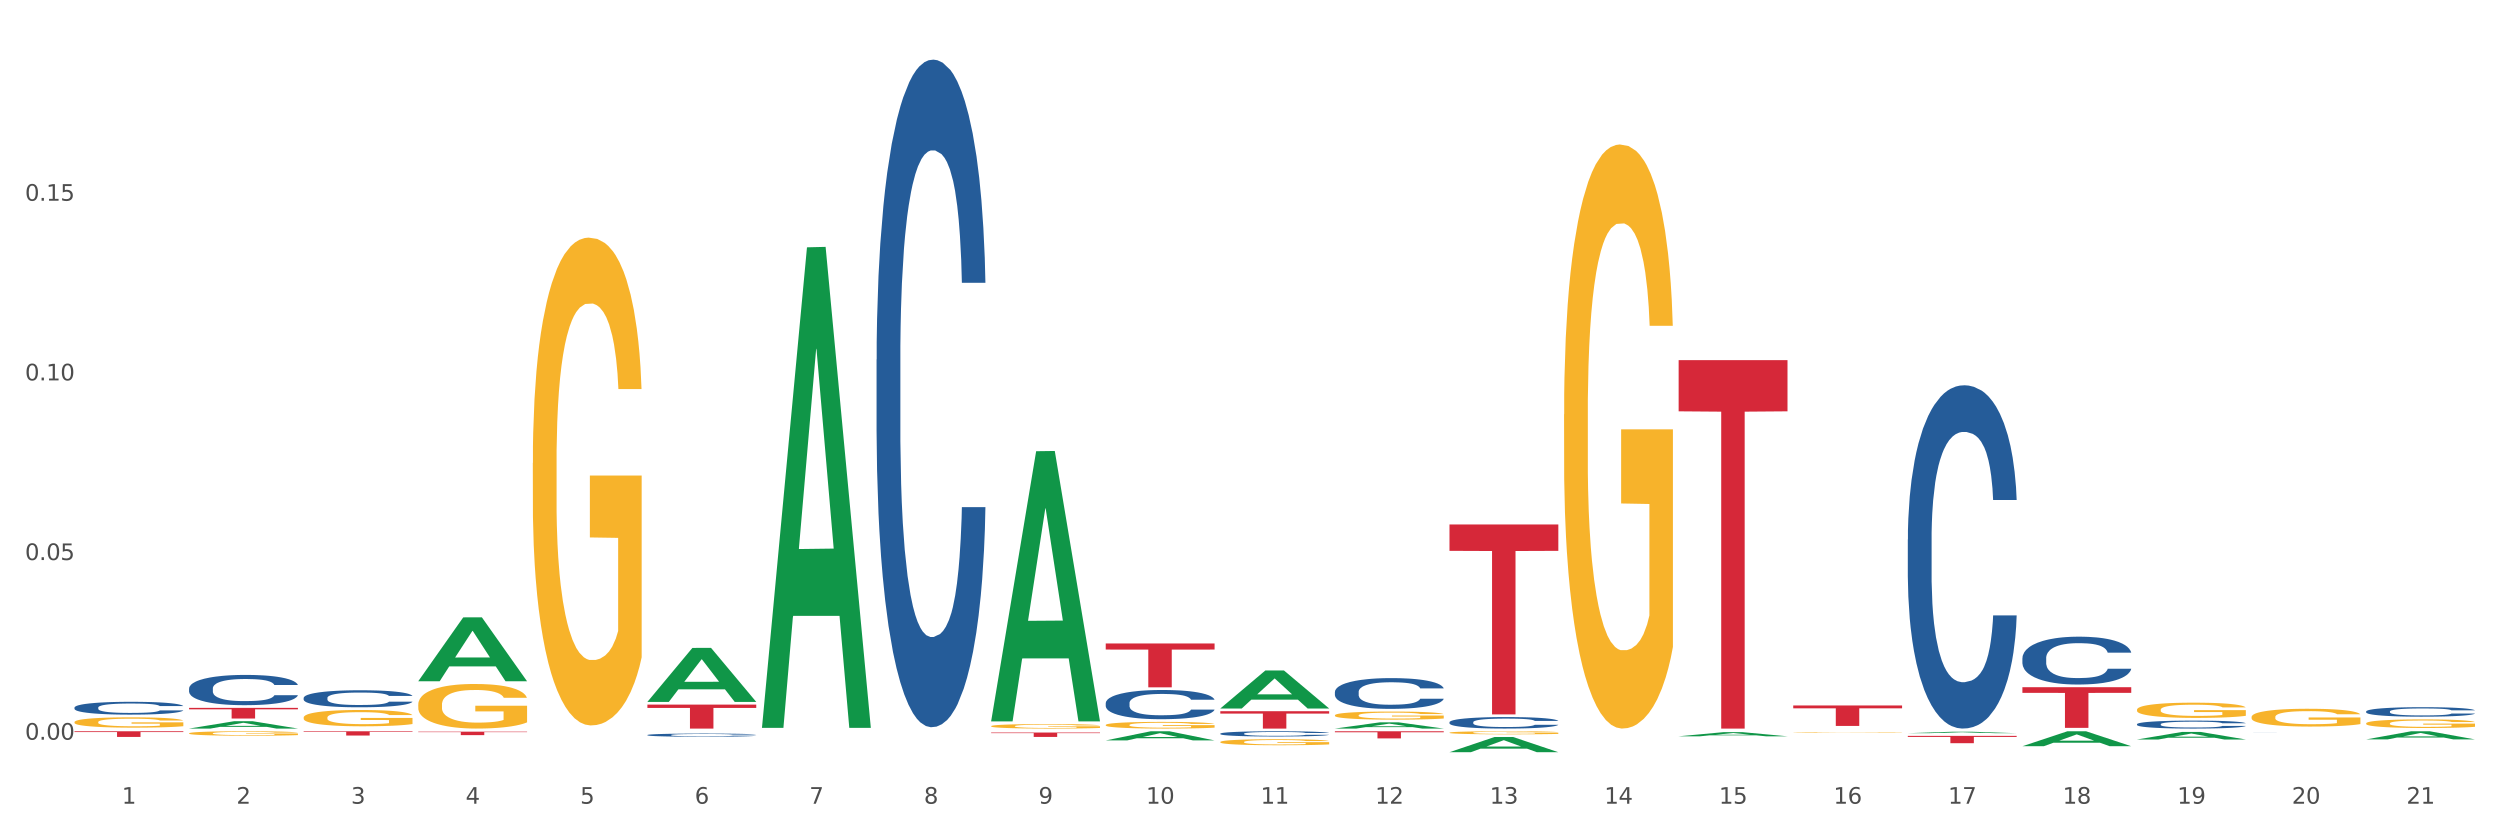 <?xml version="1.0" encoding="utf-8" standalone="no"?>
<!DOCTYPE svg PUBLIC "-//W3C//DTD SVG 1.1//EN"
  "http://www.w3.org/Graphics/SVG/1.1/DTD/svg11.dtd">
<svg xmlns:xlink="http://www.w3.org/1999/xlink" width="1080pt" height="360pt" viewBox="0 0 1080 360" xmlns="http://www.w3.org/2000/svg" version="1.1">
 <rect x="0" y="0" width="1080" height="360" fill="#333333" stroke="none"/>
 <defs>
  <style type="text/css">*{stroke-linejoin: round; stroke-linecap: butt}</style>
 </defs>
 <g id="figure_1">
  <g id="patch_1">
   <path d="M 0 360 
L 1080 360 
L 1080 0 
L 0 0 
z
" style="fill: #ffffff; stroke: #ffffff; stroke-linejoin: miter"/>
  </g>
  <g id="axes_1">
   <g id="matplotlib.axis_1">
    <g id="xtick_1">
     <g id="text_1">
      <!-- 1 -->
      <g style="fill: #4d4d4d" transform="translate(52.633 347.204) scale(0.096 -0.096)">
       <defs>
        <path id="DejaVuSans-31" d="M 794 531 
L 1825 531 
L 1825 4091 
L 703 3866 
L 703 4441 
L 1819 4666 
L 2450 4666 
L 2450 531 
L 3481 531 
L 3481 0 
L 794 0 
L 794 531 
z
" transform="scale(0.016)"/>
       </defs>
       <use xlink:href="#DejaVuSans-31"/>
      </g>
     </g>
    </g>
    <g id="xtick_2">
     <g id="text_2">
      <!-- 2 -->
      <g style="fill: #4d4d4d" transform="translate(102.133 347.204) scale(0.096 -0.096)">
       <defs>
        <path id="DejaVuSans-32" d="M 1228 531 
L 3431 531 
L 3431 0 
L 469 0 
L 469 531 
Q 828 903 1448 1529 
Q 2069 2156 2228 2338 
Q 2531 2678 2651 2914 
Q 2772 3150 2772 3378 
Q 2772 3750 2511 3984 
Q 2250 4219 1831 4219 
Q 1534 4219 1204 4116 
Q 875 4013 500 3803 
L 500 4441 
Q 881 4594 1212 4672 
Q 1544 4750 1819 4750 
Q 2544 4750 2975 4387 
Q 3406 4025 3406 3419 
Q 3406 3131 3298 2873 
Q 3191 2616 2906 2266 
Q 2828 2175 2409 1742 
Q 1991 1309 1228 531 
z
" transform="scale(0.016)"/>
       </defs>
       <use xlink:href="#DejaVuSans-32"/>
      </g>
     </g>
    </g>
    <g id="xtick_3">
     <g id="text_3">
      <!-- 3 -->
      <g style="fill: #4d4d4d" transform="translate(151.633 347.204) scale(0.096 -0.096)">
       <defs>
        <path id="DejaVuSans-33" d="M 2597 2516 
Q 3050 2419 3304 2112 
Q 3559 1806 3559 1356 
Q 3559 666 3084 287 
Q 2609 -91 1734 -91 
Q 1441 -91 1130 -33 
Q 819 25 488 141 
L 488 750 
Q 750 597 1062 519 
Q 1375 441 1716 441 
Q 2309 441 2620 675 
Q 2931 909 2931 1356 
Q 2931 1769 2642 2001 
Q 2353 2234 1838 2234 
L 1294 2234 
L 1294 2753 
L 1863 2753 
Q 2328 2753 2575 2939 
Q 2822 3125 2822 3475 
Q 2822 3834 2567 4026 
Q 2313 4219 1838 4219 
Q 1578 4219 1281 4162 
Q 984 4106 628 3988 
L 628 4550 
Q 988 4650 1302 4700 
Q 1616 4750 1894 4750 
Q 2613 4750 3031 4423 
Q 3450 4097 3450 3541 
Q 3450 3153 3228 2886 
Q 3006 2619 2597 2516 
z
" transform="scale(0.016)"/>
       </defs>
       <use xlink:href="#DejaVuSans-33"/>
      </g>
     </g>
    </g>
    <g id="xtick_4">
     <g id="text_4">
      <!-- 4 -->
      <g style="fill: #4d4d4d" transform="translate(201.133 347.204) scale(0.096 -0.096)">
       <defs>
        <path id="DejaVuSans-34" d="M 2419 4116 
L 825 1625 
L 2419 1625 
L 2419 4116 
z
M 2253 4666 
L 3047 4666 
L 3047 1625 
L 3713 1625 
L 3713 1100 
L 3047 1100 
L 3047 0 
L 2419 0 
L 2419 1100 
L 313 1100 
L 313 1709 
L 2253 4666 
z
" transform="scale(0.016)"/>
       </defs>
       <use xlink:href="#DejaVuSans-34"/>
      </g>
     </g>
    </g>
    <g id="xtick_5">
     <g id="text_5">
      <!-- 5 -->
      <g style="fill: #4d4d4d" transform="translate(250.633 347.204) scale(0.096 -0.096)">
       <defs>
        <path id="DejaVuSans-35" d="M 691 4666 
L 3169 4666 
L 3169 4134 
L 1269 4134 
L 1269 2991 
Q 1406 3038 1543 3061 
Q 1681 3084 1819 3084 
Q 2600 3084 3056 2656 
Q 3513 2228 3513 1497 
Q 3513 744 3044 326 
Q 2575 -91 1722 -91 
Q 1428 -91 1123 -41 
Q 819 9 494 109 
L 494 744 
Q 775 591 1075 516 
Q 1375 441 1709 441 
Q 2250 441 2565 725 
Q 2881 1009 2881 1497 
Q 2881 1984 2565 2268 
Q 2250 2553 1709 2553 
Q 1456 2553 1204 2497 
Q 953 2441 691 2322 
L 691 4666 
z
" transform="scale(0.016)"/>
       </defs>
       <use xlink:href="#DejaVuSans-35"/>
      </g>
     </g>
    </g>
    <g id="xtick_6">
     <g id="text_6">
      <!-- 6 -->
      <g style="fill: #4d4d4d" transform="translate(300.134 347.204) scale(0.096 -0.096)">
       <defs>
        <path id="DejaVuSans-36" d="M 2113 2584 
Q 1688 2584 1439 2293 
Q 1191 2003 1191 1497 
Q 1191 994 1439 701 
Q 1688 409 2113 409 
Q 2538 409 2786 701 
Q 3034 994 3034 1497 
Q 3034 2003 2786 2293 
Q 2538 2584 2113 2584 
z
M 3366 4563 
L 3366 3988 
Q 3128 4100 2886 4159 
Q 2644 4219 2406 4219 
Q 1781 4219 1451 3797 
Q 1122 3375 1075 2522 
Q 1259 2794 1537 2939 
Q 1816 3084 2150 3084 
Q 2853 3084 3261 2657 
Q 3669 2231 3669 1497 
Q 3669 778 3244 343 
Q 2819 -91 2113 -91 
Q 1303 -91 875 529 
Q 447 1150 447 2328 
Q 447 3434 972 4092 
Q 1497 4750 2381 4750 
Q 2619 4750 2861 4703 
Q 3103 4656 3366 4563 
z
" transform="scale(0.016)"/>
       </defs>
       <use xlink:href="#DejaVuSans-36"/>
      </g>
     </g>
    </g>
    <g id="xtick_7">
     <g id="text_7">
      <!-- 7 -->
      <g style="fill: #4d4d4d" transform="translate(349.634 347.204) scale(0.096 -0.096)">
       <defs>
        <path id="DejaVuSans-37" d="M 525 4666 
L 3525 4666 
L 3525 4397 
L 1831 0 
L 1172 0 
L 2766 4134 
L 525 4134 
L 525 4666 
z
" transform="scale(0.016)"/>
       </defs>
       <use xlink:href="#DejaVuSans-37"/>
      </g>
     </g>
    </g>
    <g id="xtick_8">
     <g id="text_8">
      <!-- 8 -->
      <g style="fill: #4d4d4d" transform="translate(399.134 347.204) scale(0.096 -0.096)">
       <defs>
        <path id="DejaVuSans-38" d="M 2034 2216 
Q 1584 2216 1326 1975 
Q 1069 1734 1069 1313 
Q 1069 891 1326 650 
Q 1584 409 2034 409 
Q 2484 409 2743 651 
Q 3003 894 3003 1313 
Q 3003 1734 2745 1975 
Q 2488 2216 2034 2216 
z
M 1403 2484 
Q 997 2584 770 2862 
Q 544 3141 544 3541 
Q 544 4100 942 4425 
Q 1341 4750 2034 4750 
Q 2731 4750 3128 4425 
Q 3525 4100 3525 3541 
Q 3525 3141 3298 2862 
Q 3072 2584 2669 2484 
Q 3125 2378 3379 2068 
Q 3634 1759 3634 1313 
Q 3634 634 3220 271 
Q 2806 -91 2034 -91 
Q 1263 -91 848 271 
Q 434 634 434 1313 
Q 434 1759 690 2068 
Q 947 2378 1403 2484 
z
M 1172 3481 
Q 1172 3119 1398 2916 
Q 1625 2713 2034 2713 
Q 2441 2713 2670 2916 
Q 2900 3119 2900 3481 
Q 2900 3844 2670 4047 
Q 2441 4250 2034 4250 
Q 1625 4250 1398 4047 
Q 1172 3844 1172 3481 
z
" transform="scale(0.016)"/>
       </defs>
       <use xlink:href="#DejaVuSans-38"/>
      </g>
     </g>
    </g>
    <g id="xtick_9">
     <g id="text_9">
      <!-- 9 -->
      <g style="fill: #4d4d4d" transform="translate(448.634 347.204) scale(0.096 -0.096)">
       <defs>
        <path id="DejaVuSans-39" d="M 703 97 
L 703 672 
Q 941 559 1184 500 
Q 1428 441 1663 441 
Q 2288 441 2617 861 
Q 2947 1281 2994 2138 
Q 2813 1869 2534 1725 
Q 2256 1581 1919 1581 
Q 1219 1581 811 2004 
Q 403 2428 403 3163 
Q 403 3881 828 4315 
Q 1253 4750 1959 4750 
Q 2769 4750 3195 4129 
Q 3622 3509 3622 2328 
Q 3622 1225 3098 567 
Q 2575 -91 1691 -91 
Q 1453 -91 1209 -44 
Q 966 3 703 97 
z
M 1959 2075 
Q 2384 2075 2632 2365 
Q 2881 2656 2881 3163 
Q 2881 3666 2632 3958 
Q 2384 4250 1959 4250 
Q 1534 4250 1286 3958 
Q 1038 3666 1038 3163 
Q 1038 2656 1286 2365 
Q 1534 2075 1959 2075 
z
" transform="scale(0.016)"/>
       </defs>
       <use xlink:href="#DejaVuSans-39"/>
      </g>
     </g>
    </g>
    <g id="xtick_10">
     <g id="text_10">
      <!-- 10 -->
      <g style="fill: #4d4d4d" transform="translate(495.079 347.204) scale(0.096 -0.096)">
       <defs>
        <path id="DejaVuSans-30" d="M 2034 4250 
Q 1547 4250 1301 3770 
Q 1056 3291 1056 2328 
Q 1056 1369 1301 889 
Q 1547 409 2034 409 
Q 2525 409 2770 889 
Q 3016 1369 3016 2328 
Q 3016 3291 2770 3770 
Q 2525 4250 2034 4250 
z
M 2034 4750 
Q 2819 4750 3233 4129 
Q 3647 3509 3647 2328 
Q 3647 1150 3233 529 
Q 2819 -91 2034 -91 
Q 1250 -91 836 529 
Q 422 1150 422 2328 
Q 422 3509 836 4129 
Q 1250 4750 2034 4750 
z
" transform="scale(0.016)"/>
       </defs>
       <use xlink:href="#DejaVuSans-31"/>
       <use xlink:href="#DejaVuSans-30" transform="translate(63.623 0)"/>
      </g>
     </g>
    </g>
    <g id="xtick_11">
     <g id="text_11">
      <!-- 11 -->
      <g style="fill: #4d4d4d" transform="translate(544.58 347.204) scale(0.096 -0.096)">
       <use xlink:href="#DejaVuSans-31"/>
       <use xlink:href="#DejaVuSans-31" transform="translate(63.623 0)"/>
      </g>
     </g>
    </g>
    <g id="xtick_12">
     <g id="text_12">
      <!-- 12 -->
      <g style="fill: #4d4d4d" transform="translate(594.08 347.204) scale(0.096 -0.096)">
       <use xlink:href="#DejaVuSans-31"/>
       <use xlink:href="#DejaVuSans-32" transform="translate(63.623 0)"/>
      </g>
     </g>
    </g>
    <g id="xtick_13">
     <g id="text_13">
      <!-- 13 -->
      <g style="fill: #4d4d4d" transform="translate(643.58 347.204) scale(0.096 -0.096)">
       <use xlink:href="#DejaVuSans-31"/>
       <use xlink:href="#DejaVuSans-33" transform="translate(63.623 0)"/>
      </g>
     </g>
    </g>
    <g id="xtick_14">
     <g id="text_14">
      <!-- 14 -->
      <g style="fill: #4d4d4d" transform="translate(693.08 347.204) scale(0.096 -0.096)">
       <use xlink:href="#DejaVuSans-31"/>
       <use xlink:href="#DejaVuSans-34" transform="translate(63.623 0)"/>
      </g>
     </g>
    </g>
    <g id="xtick_15">
     <g id="text_15">
      <!-- 15 -->
      <g style="fill: #4d4d4d" transform="translate(742.58 347.204) scale(0.096 -0.096)">
       <use xlink:href="#DejaVuSans-31"/>
       <use xlink:href="#DejaVuSans-35" transform="translate(63.623 0)"/>
      </g>
     </g>
    </g>
    <g id="xtick_16">
     <g id="text_16">
      <!-- 16 -->
      <g style="fill: #4d4d4d" transform="translate(792.08 347.204) scale(0.096 -0.096)">
       <use xlink:href="#DejaVuSans-31"/>
       <use xlink:href="#DejaVuSans-36" transform="translate(63.623 0)"/>
      </g>
     </g>
    </g>
    <g id="xtick_17">
     <g id="text_17">
      <!-- 17 -->
      <g style="fill: #4d4d4d" transform="translate(841.58 347.204) scale(0.096 -0.096)">
       <use xlink:href="#DejaVuSans-31"/>
       <use xlink:href="#DejaVuSans-37" transform="translate(63.623 0)"/>
      </g>
     </g>
    </g>
    <g id="xtick_18">
     <g id="text_18">
      <!-- 18 -->
      <g style="fill: #4d4d4d" transform="translate(891.08 347.204) scale(0.096 -0.096)">
       <use xlink:href="#DejaVuSans-31"/>
       <use xlink:href="#DejaVuSans-38" transform="translate(63.623 0)"/>
      </g>
     </g>
    </g>
    <g id="xtick_19">
     <g id="text_19">
      <!-- 19 -->
      <g style="fill: #4d4d4d" transform="translate(940.58 347.204) scale(0.096 -0.096)">
       <use xlink:href="#DejaVuSans-31"/>
       <use xlink:href="#DejaVuSans-39" transform="translate(63.623 0)"/>
      </g>
     </g>
    </g>
    <g id="xtick_20">
     <g id="text_20">
      <!-- 20 -->
      <g style="fill: #4d4d4d" transform="translate(990.08 347.204) scale(0.096 -0.096)">
       <use xlink:href="#DejaVuSans-32"/>
       <use xlink:href="#DejaVuSans-30" transform="translate(63.623 0)"/>
      </g>
     </g>
    </g>
    <g id="xtick_21">
     <g id="text_21">
      <!-- 21 -->
      <g style="fill: #4d4d4d" transform="translate(1039.58 347.204) scale(0.096 -0.096)">
       <use xlink:href="#DejaVuSans-32"/>
       <use xlink:href="#DejaVuSans-31" transform="translate(63.623 0)"/>
      </g>
     </g>
    </g>
    <g id="xtick_22"/>
    <g id="xtick_23"/>
    <g id="xtick_24"/>
    <g id="xtick_25"/>
    <g id="xtick_26"/>
    <g id="xtick_27"/>
    <g id="xtick_28"/>
    <g id="xtick_29"/>
    <g id="xtick_30"/>
    <g id="xtick_31"/>
    <g id="xtick_32"/>
    <g id="xtick_33"/>
    <g id="xtick_34"/>
    <g id="xtick_35"/>
    <g id="xtick_36"/>
    <g id="xtick_37"/>
    <g id="xtick_38"/>
    <g id="xtick_39"/>
    <g id="xtick_40"/>
    <g id="xtick_41"/>
   </g>
   <g id="matplotlib.axis_2">
    <g id="ytick_1">
     <g id="text_22">
      <!-- 0.00 -->
      <g style="fill: #4d4d4d" transform="translate(10.8 319.551) scale(0.096 -0.096)">
       <defs>
        <path id="DejaVuSans-2e" d="M 684 794 
L 1344 794 
L 1344 0 
L 684 0 
L 684 794 
z
" transform="scale(0.016)"/>
       </defs>
       <use xlink:href="#DejaVuSans-30"/>
       <use xlink:href="#DejaVuSans-2e" transform="translate(63.623 0)"/>
       <use xlink:href="#DejaVuSans-30" transform="translate(95.41 0)"/>
       <use xlink:href="#DejaVuSans-30" transform="translate(159.033 0)"/>
      </g>
     </g>
    </g>
    <g id="ytick_2">
     <g id="text_23">
      <!-- 0.05 -->
      <g style="fill: #4d4d4d" transform="translate(10.8 241.941) scale(0.096 -0.096)">
       <use xlink:href="#DejaVuSans-30"/>
       <use xlink:href="#DejaVuSans-2e" transform="translate(63.623 0)"/>
       <use xlink:href="#DejaVuSans-30" transform="translate(95.41 0)"/>
       <use xlink:href="#DejaVuSans-35" transform="translate(159.033 0)"/>
      </g>
     </g>
    </g>
    <g id="ytick_3">
     <g id="text_24">
      <!-- 0.10 -->
      <g style="fill: #4d4d4d" transform="translate(10.8 164.33) scale(0.096 -0.096)">
       <use xlink:href="#DejaVuSans-30"/>
       <use xlink:href="#DejaVuSans-2e" transform="translate(63.623 0)"/>
       <use xlink:href="#DejaVuSans-31" transform="translate(95.41 0)"/>
       <use xlink:href="#DejaVuSans-30" transform="translate(159.033 0)"/>
      </g>
     </g>
    </g>
    <g id="ytick_4">
     <g id="text_25">
      <!-- 0.15 -->
      <g style="fill: #4d4d4d" transform="translate(10.8 86.72) scale(0.096 -0.096)">
       <use xlink:href="#DejaVuSans-30"/>
       <use xlink:href="#DejaVuSans-2e" transform="translate(63.623 0)"/>
       <use xlink:href="#DejaVuSans-31" transform="translate(95.41 0)"/>
       <use xlink:href="#DejaVuSans-35" transform="translate(159.033 0)"/>
      </g>
     </g>
    </g>
    <g id="ytick_5"/>
    <g id="ytick_6"/>
    <g id="ytick_7"/>
    <g id="ytick_8"/>
   </g>
   <g id="PolyCollection_1">
    <path d="M 81.675 314.737 
L 81.723 314.734 
L 101.115 311.568 
L 109.163 311.565 
L 128.7 314.743 
L 119.392 314.743 
L 115.174 314.003 
L 95.152 314.003 
L 95.007 314.015 
L 90.935 314.743 
L 81.675 314.743 
L 81.675 314.737 
L 97.673 313.562 
L 112.653 313.559 
L 105.236 312.243 
L 105.139 312.237 
L 105.042 312.246 
L 97.625 313.559 
L 97.673 313.562 
L 81.675 314.737 
z
" clip-path="url(#p175f16d47c)" style="fill: #109648"/>
    <path d="M 180.675 294.268 
L 180.723 294.242 
L 200.115 266.705 
L 208.163 266.679 
L 227.7 294.32 
L 218.392 294.32 
L 214.174 287.884 
L 194.152 287.884 
L 194.007 287.987 
L 189.935 294.32 
L 180.675 294.32 
L 180.675 294.268 
L 196.673 284.042 
L 211.653 284.016 
L 204.236 272.571 
L 204.139 272.519 
L 204.042 272.596 
L 196.625 284.016 
L 196.673 284.042 
L 180.675 294.268 
z
" clip-path="url(#p175f16d47c)" style="fill: #109648"/>
    <path d="M 279.675 303.179 
L 279.723 303.157 
L 299.115 279.897 
L 307.163 279.875 
L 326.7 303.223 
L 317.392 303.223 
L 313.174 297.786 
L 293.152 297.786 
L 293.007 297.874 
L 288.935 303.223 
L 279.675 303.223 
L 279.675 303.179 
L 295.673 294.542 
L 310.653 294.52 
L 303.236 284.852 
L 303.139 284.808 
L 303.042 284.873 
L 295.625 294.52 
L 295.673 294.542 
L 279.675 303.179 
z
" clip-path="url(#p175f16d47c)" style="fill: #109648"/>
    <path d="M 329.175 314.06 
L 329.223 313.865 
L 348.615 106.843 
L 356.663 106.648 
L 376.2 314.45 
L 366.892 314.45 
L 362.674 266.061 
L 342.652 266.061 
L 342.507 266.841 
L 338.435 314.45 
L 329.175 314.45 
L 329.175 314.06 
L 345.173 237.183 
L 360.153 236.988 
L 352.736 150.94 
L 352.639 150.55 
L 352.542 151.135 
L 345.125 236.988 
L 345.173 237.183 
L 329.175 314.06 
z
" clip-path="url(#p175f16d47c)" style="fill: #109648"/>
    <path d="M 873.675 296.88 
L 920.7 296.88 
L 920.7 299.319 
L 902.202 299.335 
L 902.202 314.431 
L 892.062 314.431 
L 892.062 299.335 
L 873.675 299.319 
L 873.675 296.896 
L 873.675 296.88 
z
" clip-path="url(#p175f16d47c)" style="fill: #d62839"/>
    <path d="M 824.175 317.9 
L 871.2 317.9 
L 871.2 318.341 
L 852.702 318.344 
L 852.702 321.074 
L 842.562 321.074 
L 842.562 318.344 
L 824.175 318.341 
L 824.175 317.903 
L 824.175 317.9 
z
" clip-path="url(#p175f16d47c)" style="fill: #d62839"/>
    <path d="M 180.675 316.073 
L 227.7 316.073 
L 227.7 316.283 
L 209.202 316.284 
L 209.202 317.579 
L 199.062 317.579 
L 199.062 316.284 
L 180.675 316.283 
L 180.675 316.075 
L 180.675 316.073 
z
" clip-path="url(#p175f16d47c)" style="fill: #d62839"/>
    <path d="M 32.175 315.904 
L 79.2 315.904 
L 79.2 316.246 
L 60.702 316.248 
L 60.702 318.366 
L 50.562 318.366 
L 50.562 316.248 
L 32.175 316.246 
L 32.175 315.906 
L 32.175 315.904 
z
" clip-path="url(#p175f16d47c)" style="fill: #d62839"/>
    <path d="M 576.675 315.904 
L 623.7 315.904 
L 623.7 316.335 
L 605.202 316.337 
L 605.202 319.002 
L 595.062 319.002 
L 595.062 316.337 
L 576.675 316.335 
L 576.675 315.907 
L 576.675 315.904 
z
" clip-path="url(#p175f16d47c)" style="fill: #d62839"/>
    <path d="M 81.675 305.801 
L 128.7 305.801 
L 128.7 306.44 
L 110.202 306.445 
L 110.202 310.405 
L 100.062 310.405 
L 100.062 306.445 
L 81.675 306.44 
L 81.675 305.805 
L 81.675 305.801 
z
" clip-path="url(#p175f16d47c)" style="fill: #d62839"/>
    <path d="M 527.175 307.235 
L 574.2 307.235 
L 574.2 308.278 
L 555.702 308.285 
L 555.702 314.743 
L 545.562 314.743 
L 545.562 308.285 
L 527.175 308.278 
L 527.175 307.242 
L 527.175 307.235 
z
" clip-path="url(#p175f16d47c)" style="fill: #d62839"/>
    <path d="M 477.675 277.979 
L 524.7 277.979 
L 524.7 280.611 
L 506.202 280.628 
L 506.202 296.914 
L 496.062 296.914 
L 496.062 280.628 
L 477.675 280.611 
L 477.675 277.997 
L 477.675 277.979 
z
" clip-path="url(#p175f16d47c)" style="fill: #d62839"/>
    <path d="M 428.175 316.46 
L 475.2 316.46 
L 475.2 316.721 
L 456.702 316.723 
L 456.702 318.342 
L 446.562 318.342 
L 446.562 316.723 
L 428.175 316.721 
L 428.175 316.461 
L 428.175 316.46 
z
" clip-path="url(#p175f16d47c)" style="fill: #d62839"/>
    <path d="M 279.675 304.384 
L 326.7 304.384 
L 326.7 305.823 
L 308.202 305.833 
L 308.202 314.743 
L 298.062 314.743 
L 298.062 305.833 
L 279.675 305.823 
L 279.675 304.394 
L 279.675 304.384 
z
" clip-path="url(#p175f16d47c)" style="fill: #d62839"/>
    <path d="M 131.175 315.904 
L 178.2 315.904 
L 178.2 316.161 
L 159.702 316.163 
L 159.702 317.754 
L 149.562 317.754 
L 149.562 316.163 
L 131.175 316.161 
L 131.175 315.906 
L 131.175 315.904 
z
" clip-path="url(#p175f16d47c)" style="fill: #d62839"/>
    <path d="M 923.175 306.596 
L 923.231 306.59 
L 923.231 306.374 
L 923.342 306.187 
L 923.897 305.736 
L 924.73 305.363 
L 925.34 305.164 
L 925.951 305.002 
L 926.673 304.84 
L 927.561 304.671 
L 929.171 304.424 
L 930.17 304.298 
L 931.392 304.166 
L 933.613 303.973 
L 935.223 303.865 
L 936.888 303.775 
L 939.609 303.666 
L 941.385 303.618 
L 943.273 303.582 
L 945.549 303.558 
L 947.27 303.552 
L 951.046 303.57 
L 954.266 303.624 
L 955.82 303.666 
L 957.819 303.739 
L 958.874 303.787 
L 960.595 303.883 
L 962.372 304.009 
L 963.593 304.118 
L 965.425 304.322 
L 966.813 304.527 
L 968.09 304.779 
L 968.756 304.954 
L 969.256 305.116 
L 969.7 305.303 
L 970.144 305.598 
L 960.151 305.598 
L 959.762 305.387 
L 959.152 305.189 
L 958.263 304.996 
L 957.486 304.876 
L 956.154 304.725 
L 954.932 304.629 
L 953.655 304.557 
L 952.101 304.497 
L 950.879 304.467 
L 949.158 304.443 
L 945.771 304.449 
L 943.495 304.497 
L 941.941 304.557 
L 940.941 304.611 
L 940.053 304.671 
L 939.054 304.755 
L 937.888 304.882 
L 937.055 304.996 
L 936.222 305.14 
L 935.556 305.285 
L 934.945 305.453 
L 934.445 305.634 
L 934.057 305.82 
L 933.724 306.049 
L 933.446 306.428 
L 933.446 307.252 
L 933.557 307.439 
L 933.835 307.685 
L 934.168 307.872 
L 934.723 308.094 
L 935.223 308.245 
L 936.167 308.461 
L 937.221 308.642 
L 938.054 308.756 
L 938.887 308.852 
L 940.331 308.985 
L 941.941 309.093 
L 943.329 309.159 
L 945.216 309.219 
L 946.493 309.243 
L 947.604 309.256 
L 950.324 309.256 
L 952.267 309.237 
L 954.432 309.195 
L 956.098 309.141 
L 957.486 309.075 
L 959.041 308.967 
L 960.04 308.864 
L 960.04 307.607 
L 947.826 307.601 
L 947.826 306.765 
L 970.2 306.765 
L 970.2 309.219 
L 969.256 309.346 
L 968.201 309.46 
L 967.091 309.562 
L 965.425 309.689 
L 963.427 309.809 
L 961.65 309.893 
L 959.762 309.965 
L 957.542 310.032 
L 954.655 310.092 
L 952.878 310.116 
L 950.657 310.134 
L 948.048 310.14 
L 945.771 310.128 
L 943.551 310.098 
L 941.219 310.044 
L 938.943 309.965 
L 937.221 309.887 
L 935.5 309.791 
L 933.668 309.665 
L 932.225 309.544 
L 931.114 309.436 
L 929.893 309.298 
L 928.56 309.117 
L 927.561 308.955 
L 926.673 308.786 
L 925.729 308.57 
L 925.063 308.383 
L 924.396 308.149 
L 924.008 307.974 
L 923.564 307.703 
L 923.231 307.324 
L 923.175 306.596 
z
" clip-path="url(#p175f16d47c)" style="fill: #f7b32b"/>
    <path d="M 675.675 179.011 
L 675.731 178.781 
L 675.731 170.485 
L 675.842 163.341 
L 676.397 146.058 
L 677.23 131.77 
L 677.84 124.165 
L 678.451 117.943 
L 679.173 111.721 
L 680.061 105.269 
L 681.671 95.821 
L 682.67 90.981 
L 683.892 85.911 
L 686.113 78.537 
L 687.723 74.389 
L 689.388 70.933 
L 692.109 66.785 
L 693.885 64.941 
L 695.773 63.558 
L 698.049 62.637 
L 699.77 62.406 
L 703.546 63.097 
L 706.766 65.171 
L 708.32 66.785 
L 710.319 69.55 
L 711.374 71.393 
L 713.095 75.081 
L 714.872 79.92 
L 716.093 84.068 
L 717.925 91.903 
L 719.313 99.738 
L 720.59 109.417 
L 721.256 116.1 
L 721.756 122.322 
L 722.2 129.466 
L 722.644 140.757 
L 712.651 140.757 
L 712.262 132.692 
L 711.652 125.087 
L 710.763 117.713 
L 709.986 113.104 
L 708.654 107.343 
L 707.432 103.656 
L 706.155 100.89 
L 704.601 98.586 
L 703.379 97.434 
L 701.658 96.512 
L 698.271 96.742 
L 695.995 98.586 
L 694.441 100.89 
L 693.441 102.964 
L 692.553 105.269 
L 691.554 108.495 
L 690.388 113.334 
L 689.555 117.713 
L 688.722 123.244 
L 688.056 128.774 
L 687.445 135.227 
L 686.945 142.14 
L 686.557 149.284 
L 686.224 158.041 
L 685.946 172.559 
L 685.946 204.13 
L 686.057 211.274 
L 686.335 220.722 
L 686.668 227.866 
L 687.223 236.392 
L 687.723 242.153 
L 688.667 250.449 
L 689.721 257.363 
L 690.554 261.741 
L 691.387 265.428 
L 692.831 270.498 
L 694.441 274.646 
L 695.829 277.181 
L 697.716 279.485 
L 698.993 280.407 
L 700.104 280.868 
L 702.824 280.868 
L 704.767 280.177 
L 706.932 278.564 
L 708.598 276.49 
L 709.986 273.955 
L 711.541 269.807 
L 712.54 265.889 
L 712.54 217.726 
L 700.326 217.496 
L 700.326 185.464 
L 722.7 185.464 
L 722.7 279.485 
L 721.756 284.325 
L 720.701 288.703 
L 719.591 292.621 
L 717.925 297.46 
L 715.927 302.069 
L 714.15 305.295 
L 712.262 308.06 
L 710.042 310.595 
L 707.155 312.9 
L 705.378 313.822 
L 703.157 314.513 
L 700.548 314.743 
L 698.271 314.282 
L 696.051 313.13 
L 693.719 311.056 
L 691.443 308.06 
L 689.721 305.065 
L 688 301.378 
L 686.168 296.538 
L 684.725 291.929 
L 683.614 287.781 
L 682.393 282.481 
L 681.06 275.568 
L 680.061 269.346 
L 679.173 262.893 
L 678.229 254.597 
L 677.563 247.453 
L 676.896 238.466 
L 676.508 231.783 
L 676.064 221.413 
L 675.731 206.895 
L 675.675 179.011 
z
" clip-path="url(#p175f16d47c)" style="fill: #f7b32b"/>
    <path d="M 131.175 309.973 
L 131.231 309.966 
L 131.231 309.734 
L 131.342 309.535 
L 131.897 309.051 
L 132.73 308.652 
L 133.34 308.439 
L 133.951 308.265 
L 134.673 308.091 
L 135.561 307.911 
L 137.171 307.647 
L 138.17 307.512 
L 139.392 307.37 
L 141.613 307.164 
L 143.223 307.048 
L 144.888 306.951 
L 147.609 306.835 
L 149.385 306.784 
L 151.273 306.745 
L 153.549 306.719 
L 155.27 306.713 
L 159.046 306.732 
L 162.266 306.79 
L 163.82 306.835 
L 165.819 306.912 
L 166.874 306.964 
L 168.595 307.067 
L 170.372 307.202 
L 171.593 307.318 
L 173.425 307.537 
L 174.813 307.756 
L 176.09 308.027 
L 176.756 308.214 
L 177.256 308.388 
L 177.7 308.587 
L 178.144 308.903 
L 168.151 308.903 
L 167.762 308.678 
L 167.152 308.465 
L 166.263 308.259 
L 165.486 308.13 
L 164.154 307.969 
L 162.932 307.866 
L 161.655 307.789 
L 160.101 307.724 
L 158.879 307.692 
L 157.158 307.666 
L 153.771 307.673 
L 151.495 307.724 
L 149.941 307.789 
L 148.941 307.847 
L 148.053 307.911 
L 147.054 308.001 
L 145.888 308.136 
L 145.055 308.259 
L 144.222 308.414 
L 143.556 308.568 
L 142.945 308.749 
L 142.445 308.942 
L 142.057 309.142 
L 141.724 309.386 
L 141.446 309.792 
L 141.446 310.675 
L 141.557 310.875 
L 141.835 311.139 
L 142.168 311.338 
L 142.723 311.577 
L 143.223 311.738 
L 144.167 311.97 
L 145.221 312.163 
L 146.054 312.285 
L 146.887 312.389 
L 148.331 312.53 
L 149.941 312.646 
L 151.329 312.717 
L 153.216 312.782 
L 154.493 312.807 
L 155.604 312.82 
L 158.324 312.82 
L 160.267 312.801 
L 162.432 312.756 
L 164.098 312.698 
L 165.486 312.627 
L 167.041 312.511 
L 168.04 312.401 
L 168.04 311.055 
L 155.826 311.049 
L 155.826 310.153 
L 178.2 310.153 
L 178.2 312.782 
L 177.256 312.917 
L 176.201 313.039 
L 175.091 313.149 
L 173.425 313.284 
L 171.427 313.413 
L 169.65 313.503 
L 167.762 313.58 
L 165.542 313.651 
L 162.655 313.716 
L 160.878 313.742 
L 158.657 313.761 
L 156.048 313.767 
L 153.771 313.754 
L 151.551 313.722 
L 149.219 313.664 
L 146.943 313.58 
L 145.221 313.497 
L 143.5 313.394 
L 141.668 313.258 
L 140.225 313.129 
L 139.114 313.014 
L 137.893 312.865 
L 136.56 312.672 
L 135.561 312.498 
L 134.673 312.318 
L 133.729 312.086 
L 133.063 311.886 
L 132.396 311.635 
L 132.008 311.448 
L 131.564 311.158 
L 131.231 310.752 
L 131.175 309.973 
z
" clip-path="url(#p175f16d47c)" style="fill: #f7b32b"/>
    <path d="M 230.175 200.031 
L 230.231 199.839 
L 230.231 192.91 
L 230.342 186.944 
L 230.897 172.509 
L 231.73 160.577 
L 232.34 154.225 
L 232.951 149.029 
L 233.673 143.832 
L 234.561 138.443 
L 236.171 130.552 
L 237.17 126.511 
L 238.392 122.277 
L 240.613 116.118 
L 242.223 112.653 
L 243.888 109.767 
L 246.609 106.302 
L 248.385 104.763 
L 250.273 103.608 
L 252.549 102.838 
L 254.27 102.645 
L 258.046 103.223 
L 261.266 104.955 
L 262.82 106.302 
L 264.819 108.612 
L 265.874 110.151 
L 267.595 113.231 
L 269.372 117.273 
L 270.593 120.737 
L 272.425 127.281 
L 273.813 133.824 
L 275.09 141.908 
L 275.756 147.489 
L 276.256 152.686 
L 276.7 158.652 
L 277.144 168.083 
L 267.151 168.083 
L 266.762 161.346 
L 266.152 154.995 
L 265.263 148.836 
L 264.486 144.987 
L 263.154 140.176 
L 261.932 137.096 
L 260.655 134.787 
L 259.101 132.862 
L 257.879 131.9 
L 256.158 131.13 
L 252.771 131.322 
L 250.495 132.862 
L 248.941 134.787 
L 247.941 136.519 
L 247.053 138.443 
L 246.054 141.138 
L 244.888 145.18 
L 244.055 148.836 
L 243.222 153.455 
L 242.556 158.075 
L 241.945 163.464 
L 241.445 169.237 
L 241.057 175.204 
L 240.724 182.517 
L 240.446 194.642 
L 240.446 221.01 
L 240.557 226.976 
L 240.835 234.867 
L 241.168 240.833 
L 241.723 247.954 
L 242.223 252.766 
L 243.167 259.695 
L 244.221 265.469 
L 245.054 269.125 
L 245.887 272.205 
L 247.331 276.439 
L 248.941 279.903 
L 250.329 282.02 
L 252.216 283.945 
L 253.493 284.715 
L 254.604 285.1 
L 257.324 285.1 
L 259.267 284.522 
L 261.432 283.175 
L 263.098 281.443 
L 264.486 279.326 
L 266.041 275.861 
L 267.04 272.59 
L 267.04 232.365 
L 254.826 232.173 
L 254.826 205.42 
L 277.2 205.42 
L 277.2 283.945 
L 276.256 287.987 
L 275.201 291.643 
L 274.091 294.915 
L 272.425 298.957 
L 270.427 302.806 
L 268.65 305.501 
L 266.762 307.81 
L 264.542 309.927 
L 261.655 311.852 
L 259.878 312.622 
L 257.657 313.199 
L 255.048 313.392 
L 252.771 313.007 
L 250.551 312.044 
L 248.219 310.312 
L 245.943 307.81 
L 244.221 305.308 
L 242.5 302.229 
L 240.668 298.187 
L 239.225 294.338 
L 238.114 290.874 
L 236.893 286.447 
L 235.56 280.673 
L 234.561 275.477 
L 233.673 270.088 
L 232.729 263.159 
L 232.063 257.193 
L 231.396 249.687 
L 231.008 244.105 
L 230.564 235.444 
L 230.231 223.319 
L 230.175 200.031 
z
" clip-path="url(#p175f16d47c)" style="fill: #f7b32b"/>
    <path d="M 428.175 313.695 
L 428.231 313.693 
L 428.231 313.629 
L 428.342 313.574 
L 428.897 313.44 
L 429.73 313.33 
L 430.34 313.271 
L 430.951 313.223 
L 431.673 313.175 
L 432.561 313.125 
L 434.171 313.052 
L 435.17 313.015 
L 436.392 312.975 
L 438.613 312.918 
L 440.223 312.886 
L 441.888 312.86 
L 444.609 312.828 
L 446.385 312.813 
L 448.273 312.803 
L 450.549 312.796 
L 452.27 312.794 
L 456.046 312.799 
L 459.266 312.815 
L 460.82 312.828 
L 462.819 312.849 
L 463.874 312.863 
L 465.595 312.892 
L 467.372 312.929 
L 468.593 312.961 
L 470.425 313.022 
L 471.813 313.082 
L 473.09 313.157 
L 473.756 313.209 
L 474.256 313.257 
L 474.7 313.312 
L 475.144 313.399 
L 465.151 313.399 
L 464.762 313.337 
L 464.152 313.278 
L 463.263 313.221 
L 462.486 313.186 
L 461.154 313.141 
L 459.932 313.113 
L 458.655 313.091 
L 457.101 313.073 
L 455.879 313.064 
L 454.158 313.057 
L 450.771 313.059 
L 448.495 313.073 
L 446.941 313.091 
L 445.941 313.107 
L 445.053 313.125 
L 444.054 313.15 
L 442.888 313.187 
L 442.055 313.221 
L 441.222 313.264 
L 440.556 313.307 
L 439.945 313.356 
L 439.445 313.41 
L 439.057 313.465 
L 438.724 313.533 
L 438.446 313.645 
L 438.446 313.889 
L 438.557 313.944 
L 438.835 314.017 
L 439.168 314.072 
L 439.723 314.138 
L 440.223 314.183 
L 441.167 314.247 
L 442.221 314.3 
L 443.054 314.334 
L 443.887 314.362 
L 445.331 314.402 
L 446.941 314.434 
L 448.329 314.453 
L 450.216 314.471 
L 451.493 314.478 
L 452.604 314.482 
L 455.324 314.482 
L 457.267 314.476 
L 459.432 314.464 
L 461.098 314.448 
L 462.486 314.428 
L 464.041 314.396 
L 465.04 314.366 
L 465.04 313.994 
L 452.826 313.992 
L 452.826 313.745 
L 475.2 313.745 
L 475.2 314.471 
L 474.256 314.508 
L 473.201 314.542 
L 472.091 314.572 
L 470.425 314.61 
L 468.427 314.645 
L 466.65 314.67 
L 464.762 314.692 
L 462.542 314.711 
L 459.655 314.729 
L 457.878 314.736 
L 455.657 314.742 
L 453.048 314.743 
L 450.771 314.74 
L 448.551 314.731 
L 446.219 314.715 
L 443.943 314.692 
L 442.221 314.669 
L 440.5 314.64 
L 438.668 314.603 
L 437.225 314.567 
L 436.114 314.535 
L 434.893 314.494 
L 433.56 314.441 
L 432.561 314.393 
L 431.673 314.343 
L 430.729 314.279 
L 430.063 314.224 
L 429.396 314.154 
L 429.008 314.102 
L 428.564 314.022 
L 428.231 313.91 
L 428.175 313.695 
z
" clip-path="url(#p175f16d47c)" style="fill: #f7b32b"/>
    <path d="M 477.675 313.191 
L 477.731 313.188 
L 477.731 313.093 
L 477.842 313.012 
L 478.397 312.814 
L 479.23 312.651 
L 479.84 312.564 
L 480.451 312.492 
L 481.173 312.421 
L 482.061 312.347 
L 483.671 312.239 
L 484.67 312.184 
L 485.892 312.126 
L 488.113 312.042 
L 489.723 311.994 
L 491.388 311.955 
L 494.109 311.907 
L 495.885 311.886 
L 497.773 311.87 
L 500.049 311.86 
L 501.77 311.857 
L 505.546 311.865 
L 508.766 311.889 
L 510.32 311.907 
L 512.319 311.939 
L 513.374 311.96 
L 515.095 312.002 
L 516.872 312.058 
L 518.093 312.105 
L 519.925 312.195 
L 521.313 312.284 
L 522.59 312.395 
L 523.256 312.471 
L 523.756 312.542 
L 524.2 312.624 
L 524.644 312.753 
L 514.651 312.753 
L 514.262 312.661 
L 513.652 312.574 
L 512.763 312.49 
L 511.986 312.437 
L 510.654 312.371 
L 509.432 312.329 
L 508.155 312.297 
L 506.601 312.271 
L 505.379 312.258 
L 503.658 312.247 
L 500.271 312.25 
L 497.995 312.271 
L 496.441 312.297 
L 495.441 312.321 
L 494.553 312.347 
L 493.554 312.384 
L 492.388 312.44 
L 491.555 312.49 
L 490.722 312.553 
L 490.056 312.616 
L 489.445 312.69 
L 488.945 312.769 
L 488.557 312.851 
L 488.224 312.951 
L 487.946 313.117 
L 487.946 313.478 
L 488.057 313.56 
L 488.335 313.668 
L 488.668 313.75 
L 489.223 313.847 
L 489.723 313.913 
L 490.667 314.008 
L 491.721 314.087 
L 492.554 314.137 
L 493.387 314.179 
L 494.831 314.237 
L 496.441 314.285 
L 497.829 314.314 
L 499.716 314.34 
L 500.993 314.351 
L 502.104 314.356 
L 504.824 314.356 
L 506.767 314.348 
L 508.932 314.33 
L 510.598 314.306 
L 511.986 314.277 
L 513.541 314.229 
L 514.54 314.185 
L 514.54 313.634 
L 502.326 313.631 
L 502.326 313.265 
L 524.7 313.265 
L 524.7 314.34 
L 523.756 314.395 
L 522.701 314.446 
L 521.591 314.49 
L 519.925 314.546 
L 517.927 314.598 
L 516.15 314.635 
L 514.262 314.667 
L 512.042 314.696 
L 509.155 314.722 
L 507.378 314.733 
L 505.157 314.741 
L 502.548 314.743 
L 500.271 314.738 
L 498.051 314.725 
L 495.719 314.701 
L 493.443 314.667 
L 491.721 314.633 
L 490 314.591 
L 488.168 314.535 
L 486.725 314.482 
L 485.614 314.435 
L 484.393 314.374 
L 483.06 314.295 
L 482.061 314.224 
L 481.173 314.15 
L 480.229 314.055 
L 479.563 313.974 
L 478.896 313.871 
L 478.508 313.795 
L 478.064 313.676 
L 477.731 313.51 
L 477.675 313.191 
z
" clip-path="url(#p175f16d47c)" style="fill: #f7b32b"/>
    <path d="M 527.175 320.542 
L 527.231 320.54 
L 527.231 320.454 
L 527.342 320.38 
L 527.897 320.201 
L 528.73 320.053 
L 529.34 319.974 
L 529.951 319.91 
L 530.673 319.846 
L 531.561 319.779 
L 533.171 319.681 
L 534.17 319.631 
L 535.392 319.579 
L 537.613 319.502 
L 539.223 319.459 
L 540.888 319.423 
L 543.609 319.381 
L 545.385 319.361 
L 547.273 319.347 
L 549.549 319.338 
L 551.27 319.335 
L 555.046 319.342 
L 558.266 319.364 
L 559.82 319.381 
L 561.819 319.409 
L 562.874 319.428 
L 564.595 319.466 
L 566.372 319.516 
L 567.593 319.559 
L 569.425 319.641 
L 570.813 319.722 
L 572.09 319.822 
L 572.756 319.891 
L 573.256 319.955 
L 573.7 320.029 
L 574.144 320.146 
L 564.151 320.146 
L 563.762 320.063 
L 563.152 319.984 
L 562.263 319.908 
L 561.486 319.86 
L 560.154 319.8 
L 558.932 319.762 
L 557.655 319.734 
L 556.101 319.71 
L 554.879 319.698 
L 553.158 319.688 
L 549.771 319.691 
L 547.495 319.71 
L 545.941 319.734 
L 544.941 319.755 
L 544.053 319.779 
L 543.054 319.812 
L 541.888 319.862 
L 541.055 319.908 
L 540.222 319.965 
L 539.556 320.022 
L 538.945 320.089 
L 538.445 320.16 
L 538.057 320.234 
L 537.724 320.325 
L 537.446 320.475 
L 537.446 320.802 
L 537.557 320.876 
L 537.835 320.974 
L 538.168 321.048 
L 538.723 321.136 
L 539.223 321.196 
L 540.167 321.281 
L 541.221 321.353 
L 542.054 321.398 
L 542.887 321.437 
L 544.331 321.489 
L 545.941 321.532 
L 547.329 321.558 
L 549.216 321.582 
L 550.493 321.592 
L 551.604 321.596 
L 554.324 321.596 
L 556.267 321.589 
L 558.432 321.572 
L 560.098 321.551 
L 561.486 321.525 
L 563.041 321.482 
L 564.04 321.441 
L 564.04 320.943 
L 551.826 320.94 
L 551.826 320.609 
L 574.2 320.609 
L 574.2 321.582 
L 573.256 321.632 
L 572.201 321.677 
L 571.091 321.718 
L 569.425 321.768 
L 567.427 321.816 
L 565.65 321.849 
L 563.762 321.878 
L 561.542 321.904 
L 558.655 321.928 
L 556.878 321.937 
L 554.657 321.945 
L 552.048 321.947 
L 549.771 321.942 
L 547.551 321.93 
L 545.219 321.909 
L 542.943 321.878 
L 541.221 321.847 
L 539.5 321.809 
L 537.668 321.758 
L 536.225 321.711 
L 535.114 321.668 
L 533.893 321.613 
L 532.56 321.541 
L 531.561 321.477 
L 530.673 321.41 
L 529.729 321.324 
L 529.063 321.25 
L 528.396 321.157 
L 528.008 321.088 
L 527.564 320.981 
L 527.231 320.831 
L 527.175 320.542 
z
" clip-path="url(#p175f16d47c)" style="fill: #f7b32b"/>
    <path d="M 576.675 309.008 
L 576.731 309.005 
L 576.731 308.89 
L 576.842 308.791 
L 577.397 308.552 
L 578.23 308.355 
L 578.84 308.25 
L 579.451 308.164 
L 580.173 308.078 
L 581.061 307.989 
L 582.671 307.858 
L 583.67 307.791 
L 584.892 307.721 
L 587.113 307.619 
L 588.723 307.562 
L 590.388 307.514 
L 593.109 307.457 
L 594.885 307.431 
L 596.773 307.412 
L 599.049 307.399 
L 600.77 307.396 
L 604.546 307.406 
L 607.766 307.434 
L 609.32 307.457 
L 611.319 307.495 
L 612.374 307.52 
L 614.095 307.571 
L 615.872 307.638 
L 617.093 307.695 
L 618.925 307.804 
L 620.313 307.912 
L 621.59 308.046 
L 622.256 308.138 
L 622.756 308.224 
L 623.2 308.323 
L 623.644 308.479 
L 613.651 308.479 
L 613.262 308.368 
L 612.652 308.262 
L 611.763 308.161 
L 610.986 308.097 
L 609.654 308.017 
L 608.432 307.966 
L 607.155 307.928 
L 605.601 307.896 
L 604.379 307.88 
L 602.658 307.867 
L 599.271 307.871 
L 596.995 307.896 
L 595.441 307.928 
L 594.441 307.957 
L 593.553 307.989 
L 592.554 308.033 
L 591.388 308.1 
L 590.555 308.161 
L 589.722 308.237 
L 589.056 308.313 
L 588.445 308.403 
L 587.945 308.498 
L 587.557 308.597 
L 587.224 308.718 
L 586.946 308.919 
L 586.946 309.355 
L 587.057 309.454 
L 587.335 309.585 
L 587.668 309.683 
L 588.223 309.801 
L 588.723 309.881 
L 589.667 309.996 
L 590.721 310.091 
L 591.554 310.152 
L 592.387 310.203 
L 593.831 310.273 
L 595.441 310.33 
L 596.829 310.365 
L 598.716 310.397 
L 599.993 310.41 
L 601.104 310.416 
L 603.824 310.416 
L 605.767 310.406 
L 607.932 310.384 
L 609.598 310.356 
L 610.986 310.32 
L 612.541 310.263 
L 613.54 310.209 
L 613.54 309.543 
L 601.326 309.54 
L 601.326 309.097 
L 623.7 309.097 
L 623.7 310.397 
L 622.756 310.464 
L 621.701 310.524 
L 620.591 310.579 
L 618.925 310.645 
L 616.927 310.709 
L 615.15 310.754 
L 613.262 310.792 
L 611.042 310.827 
L 608.155 310.859 
L 606.378 310.872 
L 604.157 310.881 
L 601.548 310.884 
L 599.271 310.878 
L 597.051 310.862 
L 594.719 310.833 
L 592.443 310.792 
L 590.721 310.751 
L 589 310.7 
L 587.168 310.633 
L 585.725 310.569 
L 584.614 310.512 
L 583.393 310.438 
L 582.06 310.343 
L 581.061 310.257 
L 580.173 310.168 
L 579.229 310.053 
L 578.563 309.954 
L 577.896 309.83 
L 577.508 309.737 
L 577.064 309.594 
L 576.731 309.393 
L 576.675 309.008 
z
" clip-path="url(#p175f16d47c)" style="fill: #f7b32b"/>
    <path d="M 626.175 316.515 
L 626.231 316.514 
L 626.231 316.47 
L 626.342 316.433 
L 626.897 316.342 
L 627.73 316.267 
L 628.34 316.227 
L 628.951 316.195 
L 629.673 316.162 
L 630.561 316.128 
L 632.171 316.079 
L 633.17 316.054 
L 634.392 316.027 
L 636.613 315.988 
L 638.223 315.967 
L 639.888 315.949 
L 642.609 315.927 
L 644.385 315.917 
L 646.273 315.91 
L 648.549 315.905 
L 650.27 315.904 
L 654.046 315.908 
L 657.266 315.918 
L 658.82 315.927 
L 660.819 315.941 
L 661.874 315.951 
L 663.595 315.97 
L 665.372 315.996 
L 666.593 316.017 
L 668.425 316.058 
L 669.813 316.1 
L 671.09 316.15 
L 671.756 316.185 
L 672.256 316.218 
L 672.7 316.255 
L 673.144 316.314 
L 663.151 316.314 
L 662.762 316.272 
L 662.152 316.232 
L 661.263 316.194 
L 660.486 316.17 
L 659.154 316.139 
L 657.932 316.12 
L 656.655 316.106 
L 655.101 316.093 
L 653.879 316.087 
L 652.158 316.083 
L 648.771 316.084 
L 646.495 316.093 
L 644.941 316.106 
L 643.941 316.116 
L 643.053 316.128 
L 642.054 316.145 
L 640.888 316.171 
L 640.055 316.194 
L 639.222 316.223 
L 638.556 316.252 
L 637.945 316.285 
L 637.445 316.322 
L 637.057 316.359 
L 636.724 316.405 
L 636.446 316.481 
L 636.446 316.646 
L 636.557 316.684 
L 636.835 316.733 
L 637.168 316.771 
L 637.723 316.815 
L 638.223 316.845 
L 639.167 316.889 
L 640.221 316.925 
L 641.054 316.948 
L 641.887 316.967 
L 643.331 316.994 
L 644.941 317.016 
L 646.329 317.029 
L 648.216 317.041 
L 649.493 317.046 
L 650.604 317.048 
L 653.324 317.048 
L 655.267 317.045 
L 657.432 317.036 
L 659.098 317.025 
L 660.486 317.012 
L 662.041 316.99 
L 663.04 316.97 
L 663.04 316.718 
L 650.826 316.716 
L 650.826 316.549 
L 673.2 316.549 
L 673.2 317.041 
L 672.256 317.066 
L 671.201 317.089 
L 670.091 317.11 
L 668.425 317.135 
L 666.427 317.159 
L 664.65 317.176 
L 662.762 317.191 
L 660.542 317.204 
L 657.655 317.216 
L 655.878 317.221 
L 653.657 317.224 
L 651.048 317.226 
L 648.771 317.223 
L 646.551 317.217 
L 644.219 317.206 
L 641.943 317.191 
L 640.221 317.175 
L 638.5 317.156 
L 636.668 317.13 
L 635.225 317.106 
L 634.114 317.084 
L 632.893 317.057 
L 631.56 317.02 
L 630.561 316.988 
L 629.673 316.954 
L 628.729 316.911 
L 628.063 316.873 
L 627.396 316.826 
L 627.008 316.791 
L 626.564 316.737 
L 626.231 316.661 
L 626.175 316.515 
z
" clip-path="url(#p175f16d47c)" style="fill: #f7b32b"/>
    <path d="M 972.675 309.74 
L 972.731 309.732 
L 972.731 309.479 
L 972.842 309.262 
L 973.397 308.734 
L 974.23 308.299 
L 974.84 308.067 
L 975.451 307.877 
L 976.173 307.687 
L 977.061 307.49 
L 978.671 307.202 
L 979.67 307.054 
L 980.892 306.9 
L 983.113 306.675 
L 984.723 306.548 
L 986.388 306.443 
L 989.109 306.316 
L 990.885 306.26 
L 992.773 306.218 
L 995.049 306.19 
L 996.77 306.183 
L 1000.546 306.204 
L 1003.766 306.267 
L 1005.32 306.316 
L 1007.319 306.401 
L 1008.374 306.457 
L 1010.095 306.569 
L 1011.872 306.717 
L 1013.093 306.843 
L 1014.925 307.082 
L 1016.313 307.321 
L 1017.59 307.617 
L 1018.256 307.821 
L 1018.756 308.01 
L 1019.2 308.228 
L 1019.644 308.573 
L 1009.651 308.573 
L 1009.262 308.327 
L 1008.652 308.095 
L 1007.763 307.87 
L 1006.986 307.729 
L 1005.654 307.553 
L 1004.432 307.441 
L 1003.155 307.357 
L 1001.601 307.286 
L 1000.379 307.251 
L 998.658 307.223 
L 995.271 307.23 
L 992.995 307.286 
L 991.441 307.357 
L 990.441 307.42 
L 989.553 307.49 
L 988.554 307.589 
L 987.388 307.736 
L 986.555 307.87 
L 985.722 308.038 
L 985.056 308.207 
L 984.445 308.404 
L 983.945 308.615 
L 983.557 308.833 
L 983.224 309.1 
L 982.946 309.543 
L 982.946 310.506 
L 983.057 310.724 
L 983.335 311.012 
L 983.668 311.23 
L 984.223 311.49 
L 984.723 311.666 
L 985.667 311.919 
L 986.721 312.13 
L 987.554 312.263 
L 988.387 312.376 
L 989.831 312.53 
L 991.441 312.657 
L 992.829 312.734 
L 994.716 312.804 
L 995.993 312.832 
L 997.104 312.847 
L 999.824 312.847 
L 1001.767 312.825 
L 1003.932 312.776 
L 1005.598 312.713 
L 1006.986 312.636 
L 1008.541 312.509 
L 1009.54 312.39 
L 1009.54 310.92 
L 997.326 310.913 
L 997.326 309.936 
L 1019.7 309.936 
L 1019.7 312.804 
L 1018.756 312.952 
L 1017.701 313.086 
L 1016.591 313.205 
L 1014.925 313.353 
L 1012.927 313.493 
L 1011.15 313.592 
L 1009.262 313.676 
L 1007.042 313.753 
L 1004.155 313.824 
L 1002.378 313.852 
L 1000.157 313.873 
L 997.548 313.88 
L 995.271 313.866 
L 993.051 313.831 
L 990.719 313.767 
L 988.443 313.676 
L 986.721 313.585 
L 985 313.472 
L 983.168 313.325 
L 981.725 313.184 
L 980.614 313.057 
L 979.393 312.896 
L 978.06 312.685 
L 977.061 312.495 
L 976.173 312.298 
L 975.229 312.045 
L 974.563 311.827 
L 973.896 311.553 
L 973.508 311.349 
L 973.064 311.033 
L 972.731 310.59 
L 972.675 309.74 
z
" clip-path="url(#p175f16d47c)" style="fill: #f7b32b"/>
    <path d="M 180.675 304.382 
L 180.731 304.364 
L 180.731 303.731 
L 180.842 303.186 
L 181.397 301.867 
L 182.23 300.776 
L 182.84 300.195 
L 183.451 299.72 
L 184.173 299.245 
L 185.061 298.753 
L 186.671 298.032 
L 187.67 297.662 
L 188.892 297.275 
L 191.113 296.712 
L 192.723 296.396 
L 194.388 296.132 
L 197.109 295.815 
L 198.885 295.674 
L 200.773 295.569 
L 203.049 295.498 
L 204.77 295.481 
L 208.546 295.534 
L 211.766 295.692 
L 213.32 295.815 
L 215.319 296.026 
L 216.374 296.167 
L 218.095 296.448 
L 219.872 296.818 
L 221.093 297.134 
L 222.925 297.733 
L 224.313 298.331 
L 225.59 299.069 
L 226.256 299.58 
L 226.756 300.055 
L 227.2 300.6 
L 227.644 301.462 
L 217.651 301.462 
L 217.262 300.846 
L 216.652 300.266 
L 215.763 299.703 
L 214.986 299.351 
L 213.654 298.911 
L 212.432 298.63 
L 211.155 298.419 
L 209.601 298.243 
L 208.379 298.155 
L 206.658 298.084 
L 203.271 298.102 
L 200.995 298.243 
L 199.441 298.419 
L 198.441 298.577 
L 197.553 298.753 
L 196.554 298.999 
L 195.388 299.369 
L 194.555 299.703 
L 193.722 300.125 
L 193.056 300.547 
L 192.445 301.04 
L 191.945 301.567 
L 191.557 302.113 
L 191.224 302.781 
L 190.946 303.89 
L 190.946 306.3 
L 191.057 306.845 
L 191.335 307.566 
L 191.668 308.111 
L 192.223 308.762 
L 192.723 309.202 
L 193.667 309.835 
L 194.721 310.363 
L 195.554 310.697 
L 196.387 310.979 
L 197.831 311.366 
L 199.441 311.682 
L 200.829 311.876 
L 202.716 312.052 
L 203.993 312.122 
L 205.104 312.157 
L 207.824 312.157 
L 209.767 312.105 
L 211.932 311.982 
L 213.598 311.823 
L 214.986 311.63 
L 216.541 311.313 
L 217.54 311.014 
L 217.54 307.337 
L 205.326 307.32 
L 205.326 304.875 
L 227.7 304.875 
L 227.7 312.052 
L 226.756 312.421 
L 225.701 312.756 
L 224.591 313.055 
L 222.925 313.424 
L 220.927 313.776 
L 219.15 314.022 
L 217.262 314.233 
L 215.042 314.427 
L 212.155 314.603 
L 210.378 314.673 
L 208.157 314.726 
L 205.548 314.743 
L 203.271 314.708 
L 201.051 314.62 
L 198.719 314.462 
L 196.443 314.233 
L 194.721 314.005 
L 193 313.723 
L 191.168 313.354 
L 189.725 313.002 
L 188.614 312.685 
L 187.393 312.281 
L 186.06 311.753 
L 185.061 311.278 
L 184.173 310.785 
L 183.229 310.152 
L 182.563 309.607 
L 181.896 308.921 
L 181.508 308.411 
L 181.064 307.619 
L 180.731 306.511 
L 180.675 304.382 
z
" clip-path="url(#p175f16d47c)" style="fill: #f7b32b"/>
    <path d="M 32.175 311.946 
L 32.231 311.942 
L 32.231 311.796 
L 32.342 311.669 
L 32.897 311.364 
L 33.73 311.111 
L 34.34 310.977 
L 34.951 310.867 
L 35.673 310.757 
L 36.561 310.643 
L 38.171 310.476 
L 39.17 310.39 
L 40.392 310.3 
L 42.613 310.17 
L 44.223 310.097 
L 45.888 310.036 
L 48.609 309.962 
L 50.385 309.93 
L 52.273 309.905 
L 54.549 309.889 
L 56.27 309.885 
L 60.046 309.897 
L 63.266 309.934 
L 64.82 309.962 
L 66.819 310.011 
L 67.874 310.044 
L 69.595 310.109 
L 71.372 310.195 
L 72.593 310.268 
L 74.425 310.406 
L 75.813 310.545 
L 77.09 310.716 
L 77.756 310.834 
L 78.256 310.944 
L 78.7 311.07 
L 79.144 311.27 
L 69.151 311.27 
L 68.762 311.127 
L 68.152 310.993 
L 67.263 310.863 
L 66.486 310.781 
L 65.154 310.679 
L 63.932 310.614 
L 62.655 310.565 
L 61.101 310.525 
L 59.879 310.504 
L 58.158 310.488 
L 54.771 310.492 
L 52.495 310.525 
L 50.941 310.565 
L 49.941 310.602 
L 49.053 310.643 
L 48.054 310.7 
L 46.888 310.785 
L 46.055 310.863 
L 45.222 310.96 
L 44.556 311.058 
L 43.945 311.172 
L 43.445 311.294 
L 43.057 311.421 
L 42.724 311.576 
L 42.446 311.832 
L 42.446 312.39 
L 42.557 312.517 
L 42.835 312.684 
L 43.168 312.81 
L 43.723 312.961 
L 44.223 313.062 
L 45.167 313.209 
L 46.221 313.331 
L 47.054 313.409 
L 47.887 313.474 
L 49.331 313.563 
L 50.941 313.637 
L 52.329 313.682 
L 54.216 313.722 
L 55.493 313.739 
L 56.604 313.747 
L 59.324 313.747 
L 61.267 313.735 
L 63.432 313.706 
L 65.098 313.669 
L 66.486 313.625 
L 68.041 313.551 
L 69.04 313.482 
L 69.04 312.631 
L 56.826 312.627 
L 56.826 312.06 
L 79.2 312.06 
L 79.2 313.722 
L 78.256 313.808 
L 77.201 313.885 
L 76.091 313.955 
L 74.425 314.04 
L 72.427 314.122 
L 70.65 314.179 
L 68.762 314.228 
L 66.542 314.272 
L 63.655 314.313 
L 61.878 314.329 
L 59.657 314.342 
L 57.048 314.346 
L 54.771 314.337 
L 52.551 314.317 
L 50.219 314.28 
L 47.943 314.228 
L 46.221 314.175 
L 44.5 314.109 
L 42.668 314.024 
L 41.225 313.942 
L 40.114 313.869 
L 38.893 313.775 
L 37.56 313.653 
L 36.561 313.543 
L 35.673 313.429 
L 34.729 313.282 
L 34.063 313.156 
L 33.396 312.997 
L 33.008 312.879 
L 32.564 312.696 
L 32.231 312.439 
L 32.175 311.946 
z
" clip-path="url(#p175f16d47c)" style="fill: #f7b32b"/>
    <path d="M 81.675 316.794 
L 81.731 316.792 
L 81.731 316.729 
L 81.842 316.674 
L 82.397 316.542 
L 83.23 316.433 
L 83.84 316.375 
L 84.451 316.328 
L 85.173 316.28 
L 86.061 316.231 
L 87.671 316.159 
L 88.67 316.122 
L 89.892 316.083 
L 92.113 316.027 
L 93.723 315.995 
L 95.388 315.969 
L 98.109 315.937 
L 99.885 315.923 
L 101.773 315.913 
L 104.049 315.906 
L 105.77 315.904 
L 109.546 315.909 
L 112.766 315.925 
L 114.32 315.937 
L 116.319 315.958 
L 117.374 315.973 
L 119.095 316.001 
L 120.872 316.038 
L 122.093 316.069 
L 123.925 316.129 
L 125.313 316.189 
L 126.59 316.263 
L 127.256 316.314 
L 127.756 316.361 
L 128.2 316.416 
L 128.644 316.502 
L 118.651 316.502 
L 118.262 316.44 
L 117.652 316.382 
L 116.763 316.326 
L 115.986 316.291 
L 114.654 316.247 
L 113.432 316.219 
L 112.155 316.198 
L 110.601 316.18 
L 109.379 316.171 
L 107.658 316.164 
L 104.271 316.166 
L 101.995 316.18 
L 100.441 316.198 
L 99.441 316.214 
L 98.553 316.231 
L 97.554 316.256 
L 96.388 316.293 
L 95.555 316.326 
L 94.722 316.368 
L 94.056 316.411 
L 93.445 316.46 
L 92.945 316.513 
L 92.557 316.567 
L 92.224 316.634 
L 91.946 316.745 
L 91.946 316.986 
L 92.057 317.04 
L 92.335 317.112 
L 92.668 317.167 
L 93.223 317.232 
L 93.723 317.276 
L 94.667 317.339 
L 95.721 317.392 
L 96.554 317.425 
L 97.387 317.454 
L 98.831 317.492 
L 100.441 317.524 
L 101.829 317.543 
L 103.716 317.561 
L 104.993 317.568 
L 106.104 317.571 
L 108.824 317.571 
L 110.767 317.566 
L 112.932 317.554 
L 114.598 317.538 
L 115.986 317.519 
L 117.541 317.487 
L 118.54 317.457 
L 118.54 317.089 
L 106.326 317.088 
L 106.326 316.843 
L 128.7 316.843 
L 128.7 317.561 
L 127.756 317.598 
L 126.701 317.631 
L 125.591 317.661 
L 123.925 317.698 
L 121.927 317.733 
L 120.15 317.758 
L 118.262 317.779 
L 116.042 317.798 
L 113.155 317.816 
L 111.378 317.823 
L 109.157 317.828 
L 106.548 317.83 
L 104.271 317.826 
L 102.051 317.818 
L 99.719 317.802 
L 97.443 317.779 
L 95.721 317.756 
L 94 317.728 
L 92.168 317.691 
L 90.725 317.656 
L 89.614 317.624 
L 88.393 317.584 
L 87.06 317.531 
L 86.061 317.483 
L 85.173 317.434 
L 84.229 317.371 
L 83.563 317.316 
L 82.896 317.248 
L 82.508 317.197 
L 82.064 317.118 
L 81.731 317.007 
L 81.675 316.794 
z
" clip-path="url(#p175f16d47c)" style="fill: #f7b32b"/>
    <path d="M 774.675 316.522 
L 774.731 316.522 
L 774.731 316.513 
L 774.842 316.505 
L 775.397 316.487 
L 776.23 316.471 
L 776.84 316.463 
L 777.451 316.457 
L 778.173 316.45 
L 779.061 316.443 
L 780.671 316.433 
L 781.67 316.428 
L 782.892 316.423 
L 785.113 316.415 
L 786.723 316.41 
L 788.388 316.407 
L 791.109 316.402 
L 792.885 316.4 
L 794.773 316.399 
L 797.049 316.398 
L 798.77 316.397 
L 802.546 316.398 
L 805.766 316.4 
L 807.32 316.402 
L 809.319 316.405 
L 810.374 316.407 
L 812.095 316.411 
L 813.872 316.416 
L 815.093 316.421 
L 816.925 316.429 
L 818.313 316.437 
L 819.59 316.448 
L 820.256 316.455 
L 820.756 316.461 
L 821.2 316.469 
L 821.644 316.481 
L 811.651 316.481 
L 811.262 316.472 
L 810.652 316.464 
L 809.763 316.456 
L 808.986 316.452 
L 807.654 316.445 
L 806.432 316.441 
L 805.155 316.439 
L 803.601 316.436 
L 802.379 316.435 
L 800.658 316.434 
L 797.271 316.434 
L 794.995 316.436 
L 793.441 316.439 
L 792.441 316.441 
L 791.553 316.443 
L 790.554 316.447 
L 789.388 316.452 
L 788.555 316.456 
L 787.722 316.462 
L 787.056 316.468 
L 786.445 316.475 
L 785.945 316.482 
L 785.557 316.49 
L 785.224 316.499 
L 784.946 316.515 
L 784.946 316.549 
L 785.057 316.556 
L 785.335 316.566 
L 785.668 316.574 
L 786.223 316.583 
L 786.723 316.589 
L 787.667 316.598 
L 788.721 316.605 
L 789.554 316.61 
L 790.387 316.614 
L 791.831 316.619 
L 793.441 316.624 
L 794.829 316.626 
L 796.716 316.629 
L 797.993 316.63 
L 799.104 316.63 
L 801.824 316.63 
L 803.767 316.63 
L 805.932 316.628 
L 807.598 316.626 
L 808.986 316.623 
L 810.541 316.619 
L 811.54 316.614 
L 811.54 316.563 
L 799.326 316.563 
L 799.326 316.529 
L 821.7 316.529 
L 821.7 316.629 
L 820.756 316.634 
L 819.701 316.639 
L 818.591 316.643 
L 816.925 316.648 
L 814.927 316.653 
L 813.15 316.656 
L 811.262 316.659 
L 809.042 316.662 
L 806.155 316.665 
L 804.378 316.665 
L 802.157 316.666 
L 799.548 316.666 
L 797.271 316.666 
L 795.051 316.665 
L 792.719 316.663 
L 790.443 316.659 
L 788.721 316.656 
L 787 316.652 
L 785.168 316.647 
L 783.725 316.642 
L 782.614 316.638 
L 781.393 316.632 
L 780.06 316.625 
L 779.061 316.618 
L 778.173 316.611 
L 777.229 316.602 
L 776.563 316.595 
L 775.896 316.585 
L 775.508 316.578 
L 775.064 316.567 
L 774.731 316.552 
L 774.675 316.522 
z
" clip-path="url(#p175f16d47c)" style="fill: #f7b32b"/>
    <path d="M 1022.175 312.495 
L 1022.231 312.491 
L 1022.231 312.369 
L 1022.342 312.264 
L 1022.897 312.009 
L 1023.73 311.798 
L 1024.34 311.686 
L 1024.951 311.595 
L 1025.673 311.503 
L 1026.561 311.408 
L 1028.171 311.268 
L 1029.17 311.197 
L 1030.392 311.122 
L 1032.613 311.014 
L 1034.223 310.953 
L 1035.888 310.902 
L 1038.609 310.84 
L 1040.385 310.813 
L 1042.273 310.793 
L 1044.549 310.779 
L 1046.27 310.776 
L 1050.046 310.786 
L 1053.266 310.817 
L 1054.82 310.84 
L 1056.819 310.881 
L 1057.874 310.908 
L 1059.595 310.963 
L 1061.372 311.034 
L 1062.593 311.095 
L 1064.425 311.211 
L 1065.813 311.326 
L 1067.09 311.469 
L 1067.756 311.567 
L 1068.256 311.659 
L 1068.7 311.764 
L 1069.144 311.931 
L 1059.151 311.931 
L 1058.762 311.812 
L 1058.152 311.7 
L 1057.263 311.591 
L 1056.486 311.523 
L 1055.154 311.438 
L 1053.932 311.384 
L 1052.655 311.343 
L 1051.101 311.309 
L 1049.879 311.292 
L 1048.158 311.279 
L 1044.771 311.282 
L 1042.495 311.309 
L 1040.941 311.343 
L 1039.941 311.374 
L 1039.053 311.408 
L 1038.054 311.455 
L 1036.888 311.527 
L 1036.055 311.591 
L 1035.222 311.673 
L 1034.556 311.754 
L 1033.945 311.849 
L 1033.445 311.951 
L 1033.057 312.056 
L 1032.724 312.186 
L 1032.446 312.4 
L 1032.446 312.865 
L 1032.557 312.97 
L 1032.835 313.109 
L 1033.168 313.215 
L 1033.723 313.34 
L 1034.223 313.425 
L 1035.167 313.548 
L 1036.221 313.649 
L 1037.054 313.714 
L 1037.887 313.768 
L 1039.331 313.843 
L 1040.941 313.904 
L 1042.329 313.942 
L 1044.216 313.976 
L 1045.493 313.989 
L 1046.604 313.996 
L 1049.324 313.996 
L 1051.267 313.986 
L 1053.432 313.962 
L 1055.098 313.931 
L 1056.486 313.894 
L 1058.041 313.833 
L 1059.04 313.775 
L 1059.04 313.065 
L 1046.826 313.062 
L 1046.826 312.59 
L 1069.2 312.59 
L 1069.2 313.976 
L 1068.256 314.047 
L 1067.201 314.111 
L 1066.091 314.169 
L 1064.425 314.24 
L 1062.427 314.308 
L 1060.65 314.356 
L 1058.762 314.397 
L 1056.542 314.434 
L 1053.655 314.468 
L 1051.878 314.482 
L 1049.657 314.492 
L 1047.048 314.495 
L 1044.771 314.488 
L 1042.551 314.471 
L 1040.219 314.441 
L 1037.943 314.397 
L 1036.221 314.353 
L 1034.5 314.298 
L 1032.668 314.227 
L 1031.225 314.159 
L 1030.114 314.098 
L 1028.893 314.02 
L 1027.56 313.918 
L 1026.561 313.826 
L 1025.673 313.731 
L 1024.729 313.609 
L 1024.063 313.503 
L 1023.396 313.371 
L 1023.008 313.272 
L 1022.564 313.12 
L 1022.231 312.906 
L 1022.175 312.495 
z
" clip-path="url(#p175f16d47c)" style="fill: #f7b32b"/>
    <path d="M 824.175 316.738 
L 824.223 316.737 
L 843.615 316.104 
L 851.663 316.104 
L 871.2 316.739 
L 861.892 316.739 
L 857.674 316.591 
L 837.652 316.591 
L 837.507 316.594 
L 833.435 316.739 
L 824.175 316.739 
L 824.175 316.738 
L 840.173 316.503 
L 855.153 316.502 
L 847.736 316.239 
L 847.639 316.238 
L 847.542 316.24 
L 840.125 316.502 
L 840.173 316.503 
L 824.175 316.738 
z
" clip-path="url(#p175f16d47c)" style="fill: #109648"/>
    <path d="M 576.675 314.738 
L 576.723 314.736 
L 596.115 312.047 
L 604.163 312.045 
L 623.7 314.743 
L 614.392 314.743 
L 610.174 314.115 
L 590.152 314.115 
L 590.007 314.125 
L 585.935 314.743 
L 576.675 314.743 
L 576.675 314.738 
L 592.673 313.74 
L 607.653 313.737 
L 600.236 312.62 
L 600.139 312.615 
L 600.042 312.623 
L 592.625 313.737 
L 592.673 313.74 
L 576.675 314.738 
z
" clip-path="url(#p175f16d47c)" style="fill: #109648"/>
    <path d="M 378.675 155.346 
L 378.731 155.083 
L 378.731 147.708 
L 378.897 137.699 
L 379.509 119.262 
L 380.287 105.303 
L 381.621 88.973 
L 382.344 82.125 
L 383.289 74.486 
L 385.234 62.107 
L 387.457 51.572 
L 389.014 45.777 
L 390.181 42.09 
L 392.794 35.505 
L 394.294 32.608 
L 395.851 30.237 
L 397.185 28.657 
L 399.408 26.813 
L 401.187 26.023 
L 403.244 25.759 
L 404.967 26.023 
L 407.246 27.076 
L 410.581 30.237 
L 411.859 32.081 
L 413.582 35.241 
L 415.361 39.456 
L 416.806 43.67 
L 418.474 49.728 
L 420.197 57.629 
L 421.865 67.638 
L 423.032 76.857 
L 423.977 86.602 
L 424.811 98.455 
L 425.422 111.361 
L 425.7 122.159 
L 415.528 122.159 
L 415.25 112.414 
L 414.694 101.879 
L 414.138 94.767 
L 413.527 88.973 
L 412.582 82.388 
L 411.748 78.174 
L 410.359 73.169 
L 409.08 70.009 
L 408.024 68.165 
L 406.745 66.585 
L 404.022 65.004 
L 402.076 65.004 
L 400.853 65.531 
L 399.353 66.848 
L 398.074 68.692 
L 396.573 71.852 
L 395.406 75.276 
L 394.239 79.754 
L 393.572 82.915 
L 392.571 88.709 
L 391.904 93.45 
L 391.015 101.615 
L 390.515 107.41 
L 389.625 122.423 
L 389.236 133.485 
L 389.069 141.123 
L 388.958 149.552 
L 388.958 190.64 
L 389.292 209.077 
L 389.57 216.979 
L 390.014 225.934 
L 390.848 237.523 
L 392.071 248.849 
L 393.349 257.014 
L 394.406 262.018 
L 395.406 265.706 
L 396.407 268.603 
L 397.63 271.237 
L 398.63 272.817 
L 400.131 274.398 
L 401.91 275.188 
L 403.299 275.188 
L 406.134 273.871 
L 407.413 272.554 
L 408.635 270.71 
L 409.969 267.813 
L 411.026 264.652 
L 411.637 262.282 
L 412.637 257.277 
L 413.416 252.01 
L 414.083 245.952 
L 414.527 240.684 
L 415.028 232.782 
L 415.417 223.827 
L 415.528 219.086 
L 425.7 219.086 
L 425.478 228.568 
L 425.089 237.787 
L 424.31 250.166 
L 423.699 257.277 
L 422.754 265.969 
L 421.753 273.344 
L 420.364 281.509 
L 419.085 287.567 
L 417.751 292.835 
L 416.306 297.576 
L 413.694 304.161 
L 412.749 306.004 
L 410.748 309.165 
L 409.191 311.009 
L 406.912 312.852 
L 404.578 313.906 
L 402.132 314.169 
L 399.964 313.642 
L 397.574 312.062 
L 396.073 310.482 
L 394.406 308.111 
L 392.46 304.424 
L 390.626 299.946 
L 388.903 294.679 
L 387.291 288.621 
L 385.79 281.773 
L 383.844 270.447 
L 382.399 259.385 
L 381.343 249.112 
L 380.62 240.421 
L 379.898 229.358 
L 379.509 221.72 
L 378.897 203.283 
L 378.675 186.163 
L 378.675 155.346 
z
" clip-path="url(#p175f16d47c)" style="fill: #255c99"/>
    <path d="M 131.175 301.497 
L 131.231 301.49 
L 131.231 301.302 
L 131.397 301.046 
L 132.009 300.575 
L 132.787 300.219 
L 134.121 299.802 
L 134.844 299.627 
L 135.789 299.432 
L 137.734 299.116 
L 139.957 298.847 
L 141.514 298.699 
L 142.681 298.605 
L 145.294 298.437 
L 146.794 298.363 
L 148.351 298.302 
L 149.685 298.262 
L 151.908 298.215 
L 153.687 298.194 
L 155.744 298.188 
L 157.467 298.194 
L 159.746 298.221 
L 163.081 298.302 
L 164.359 298.349 
L 166.082 298.43 
L 167.861 298.537 
L 169.306 298.645 
L 170.974 298.8 
L 172.697 299.002 
L 174.365 299.257 
L 175.532 299.492 
L 176.477 299.741 
L 177.311 300.044 
L 177.922 300.374 
L 178.2 300.649 
L 168.028 300.649 
L 167.75 300.4 
L 167.194 300.131 
L 166.638 299.95 
L 166.027 299.802 
L 165.082 299.634 
L 164.248 299.526 
L 162.859 299.398 
L 161.58 299.318 
L 160.524 299.271 
L 159.245 299.23 
L 156.522 299.19 
L 154.576 299.19 
L 153.353 299.203 
L 151.853 299.237 
L 150.574 299.284 
L 149.073 299.365 
L 147.906 299.452 
L 146.739 299.566 
L 146.072 299.647 
L 145.071 299.795 
L 144.404 299.916 
L 143.515 300.125 
L 143.015 300.273 
L 142.125 300.656 
L 141.736 300.938 
L 141.569 301.133 
L 141.458 301.349 
L 141.458 302.398 
L 141.792 302.869 
L 142.07 303.07 
L 142.514 303.299 
L 143.348 303.595 
L 144.571 303.884 
L 145.849 304.093 
L 146.906 304.22 
L 147.906 304.315 
L 148.907 304.389 
L 150.13 304.456 
L 151.13 304.496 
L 152.631 304.537 
L 154.41 304.557 
L 155.799 304.557 
L 158.634 304.523 
L 159.912 304.489 
L 161.135 304.442 
L 162.469 304.368 
L 163.526 304.288 
L 164.137 304.227 
L 165.137 304.099 
L 165.916 303.965 
L 166.583 303.81 
L 167.027 303.676 
L 167.528 303.474 
L 167.917 303.245 
L 168.028 303.124 
L 178.2 303.124 
L 177.978 303.366 
L 177.589 303.602 
L 176.81 303.918 
L 176.199 304.099 
L 175.254 304.321 
L 174.253 304.51 
L 172.864 304.718 
L 171.585 304.873 
L 170.251 305.007 
L 168.806 305.128 
L 166.194 305.297 
L 165.249 305.344 
L 163.248 305.424 
L 161.691 305.471 
L 159.412 305.518 
L 157.078 305.545 
L 154.632 305.552 
L 152.464 305.539 
L 150.074 305.498 
L 148.573 305.458 
L 146.906 305.397 
L 144.96 305.303 
L 143.126 305.189 
L 141.403 305.054 
L 139.791 304.9 
L 138.29 304.725 
L 136.344 304.436 
L 134.899 304.153 
L 133.843 303.891 
L 133.12 303.669 
L 132.398 303.387 
L 132.009 303.191 
L 131.397 302.721 
L 131.175 302.284 
L 131.175 301.497 
z
" clip-path="url(#p175f16d47c)" style="fill: #255c99"/>
    <path d="M 81.675 297.438 
L 81.731 297.426 
L 81.731 297.092 
L 81.897 296.638 
L 82.509 295.802 
L 83.287 295.169 
L 84.621 294.428 
L 85.344 294.118 
L 86.289 293.771 
L 88.234 293.21 
L 90.457 292.732 
L 92.014 292.469 
L 93.181 292.302 
L 95.794 292.004 
L 97.294 291.872 
L 98.851 291.765 
L 100.185 291.693 
L 102.408 291.61 
L 104.187 291.574 
L 106.244 291.562 
L 107.967 291.574 
L 110.246 291.621 
L 113.581 291.765 
L 114.859 291.848 
L 116.582 291.992 
L 118.361 292.183 
L 119.806 292.374 
L 121.474 292.649 
L 123.197 293.007 
L 124.865 293.461 
L 126.032 293.879 
L 126.977 294.321 
L 127.811 294.858 
L 128.422 295.443 
L 128.7 295.933 
L 118.528 295.933 
L 118.25 295.491 
L 117.694 295.013 
L 117.138 294.691 
L 116.527 294.428 
L 115.582 294.13 
L 114.748 293.939 
L 113.359 293.712 
L 112.08 293.568 
L 111.024 293.485 
L 109.745 293.413 
L 107.022 293.341 
L 105.076 293.341 
L 103.853 293.365 
L 102.353 293.425 
L 101.074 293.509 
L 99.573 293.652 
L 98.406 293.807 
L 97.239 294.01 
L 96.572 294.154 
L 95.571 294.416 
L 94.904 294.631 
L 94.015 295.002 
L 93.515 295.264 
L 92.625 295.945 
L 92.236 296.447 
L 92.069 296.793 
L 91.958 297.175 
L 91.958 299.039 
L 92.292 299.875 
L 92.57 300.233 
L 93.014 300.639 
L 93.848 301.164 
L 95.071 301.678 
L 96.349 302.048 
L 97.406 302.275 
L 98.406 302.442 
L 99.407 302.574 
L 100.63 302.693 
L 101.63 302.765 
L 103.131 302.837 
L 104.91 302.872 
L 106.299 302.872 
L 109.134 302.813 
L 110.412 302.753 
L 111.635 302.669 
L 112.969 302.538 
L 114.026 302.395 
L 114.637 302.287 
L 115.638 302.06 
L 116.416 301.821 
L 117.083 301.547 
L 117.527 301.308 
L 118.028 300.95 
L 118.417 300.543 
L 118.528 300.328 
L 128.7 300.328 
L 128.478 300.758 
L 128.089 301.176 
L 127.31 301.738 
L 126.699 302.06 
L 125.754 302.454 
L 124.753 302.789 
L 123.364 303.159 
L 122.085 303.434 
L 120.751 303.673 
L 119.306 303.888 
L 116.694 304.186 
L 115.749 304.27 
L 113.748 304.413 
L 112.191 304.497 
L 109.912 304.58 
L 107.578 304.628 
L 105.132 304.64 
L 102.964 304.616 
L 100.574 304.545 
L 99.073 304.473 
L 97.406 304.365 
L 95.46 304.198 
L 93.626 303.995 
L 91.903 303.756 
L 90.291 303.482 
L 88.79 303.171 
L 86.844 302.657 
L 85.399 302.156 
L 84.343 301.69 
L 83.62 301.296 
L 82.898 300.794 
L 82.509 300.448 
L 81.897 299.612 
L 81.675 298.835 
L 81.675 297.438 
z
" clip-path="url(#p175f16d47c)" style="fill: #255c99"/>
    <path d="M 32.175 305.669 
L 32.231 305.664 
L 32.231 305.522 
L 32.397 305.329 
L 33.009 304.975 
L 33.787 304.706 
L 35.121 304.392 
L 35.844 304.26 
L 36.789 304.113 
L 38.734 303.875 
L 40.957 303.673 
L 42.514 303.561 
L 43.681 303.49 
L 46.294 303.363 
L 47.794 303.308 
L 49.351 303.262 
L 50.685 303.232 
L 52.908 303.196 
L 54.687 303.181 
L 56.744 303.176 
L 58.467 303.181 
L 60.746 303.201 
L 64.081 303.262 
L 65.359 303.298 
L 67.082 303.358 
L 68.861 303.439 
L 70.306 303.52 
L 71.974 303.637 
L 73.697 303.789 
L 75.365 303.982 
L 76.532 304.159 
L 77.477 304.346 
L 78.311 304.574 
L 78.922 304.823 
L 79.2 305.03 
L 69.028 305.03 
L 68.75 304.843 
L 68.194 304.64 
L 67.638 304.504 
L 67.027 304.392 
L 66.082 304.265 
L 65.248 304.184 
L 63.859 304.088 
L 62.58 304.027 
L 61.524 303.992 
L 60.245 303.961 
L 57.522 303.931 
L 55.576 303.931 
L 54.353 303.941 
L 52.853 303.966 
L 51.574 304.002 
L 50.073 304.063 
L 48.906 304.129 
L 47.739 304.215 
L 47.072 304.275 
L 46.071 304.387 
L 45.404 304.478 
L 44.515 304.635 
L 44.015 304.747 
L 43.125 305.036 
L 42.736 305.248 
L 42.569 305.395 
L 42.458 305.557 
L 42.458 306.348 
L 42.792 306.703 
L 43.07 306.855 
L 43.514 307.027 
L 44.348 307.25 
L 45.571 307.468 
L 46.849 307.625 
L 47.906 307.721 
L 48.906 307.792 
L 49.907 307.848 
L 51.13 307.898 
L 52.13 307.929 
L 53.631 307.959 
L 55.41 307.974 
L 56.799 307.974 
L 59.634 307.949 
L 60.913 307.924 
L 62.135 307.888 
L 63.469 307.833 
L 64.526 307.772 
L 65.137 307.726 
L 66.138 307.63 
L 66.916 307.529 
L 67.583 307.412 
L 68.027 307.311 
L 68.528 307.159 
L 68.917 306.986 
L 69.028 306.895 
L 79.2 306.895 
L 78.978 307.078 
L 78.589 307.255 
L 77.81 307.493 
L 77.199 307.63 
L 76.254 307.797 
L 75.253 307.939 
L 73.864 308.096 
L 72.585 308.213 
L 71.251 308.314 
L 69.806 308.405 
L 67.194 308.532 
L 66.249 308.567 
L 64.248 308.628 
L 62.691 308.664 
L 60.412 308.699 
L 58.078 308.719 
L 55.632 308.724 
L 53.464 308.714 
L 51.074 308.684 
L 49.573 308.653 
L 47.906 308.608 
L 45.96 308.537 
L 44.126 308.451 
L 42.403 308.349 
L 40.791 308.233 
L 39.29 308.101 
L 37.344 307.883 
L 35.899 307.67 
L 34.843 307.473 
L 34.12 307.306 
L 33.398 307.093 
L 33.009 306.946 
L 32.397 306.591 
L 32.175 306.262 
L 32.175 305.669 
z
" clip-path="url(#p175f16d47c)" style="fill: #255c99"/>
    <path d="M 279.675 317.516 
L 279.731 317.515 
L 279.731 317.48 
L 279.897 317.432 
L 280.509 317.344 
L 281.287 317.278 
L 282.621 317.2 
L 283.344 317.168 
L 284.289 317.131 
L 286.234 317.072 
L 288.457 317.022 
L 290.014 316.995 
L 291.181 316.977 
L 293.794 316.946 
L 295.294 316.932 
L 296.851 316.921 
L 298.185 316.913 
L 300.408 316.905 
L 302.187 316.901 
L 304.244 316.9 
L 305.967 316.901 
L 308.246 316.906 
L 311.581 316.921 
L 312.859 316.93 
L 314.582 316.945 
L 316.361 316.965 
L 317.806 316.985 
L 319.474 317.014 
L 321.197 317.051 
L 322.865 317.099 
L 324.032 317.143 
L 324.977 317.189 
L 325.811 317.245 
L 326.422 317.307 
L 326.7 317.358 
L 316.528 317.358 
L 316.25 317.312 
L 315.694 317.262 
L 315.138 317.228 
L 314.527 317.2 
L 313.582 317.169 
L 312.748 317.149 
L 311.359 317.125 
L 310.08 317.11 
L 309.024 317.101 
L 307.745 317.094 
L 305.022 317.086 
L 303.076 317.086 
L 301.853 317.089 
L 300.353 317.095 
L 299.074 317.104 
L 297.573 317.119 
L 296.406 317.135 
L 295.239 317.156 
L 294.572 317.172 
L 293.571 317.199 
L 292.904 317.222 
L 292.015 317.261 
L 291.515 317.288 
L 290.625 317.36 
L 290.236 317.412 
L 290.069 317.449 
L 289.958 317.489 
L 289.958 317.684 
L 290.292 317.772 
L 290.57 317.81 
L 291.014 317.852 
L 291.848 317.907 
L 293.071 317.961 
L 294.349 318 
L 295.406 318.024 
L 296.406 318.041 
L 297.407 318.055 
L 298.63 318.068 
L 299.63 318.075 
L 301.131 318.083 
L 302.91 318.087 
L 304.299 318.087 
L 307.134 318.08 
L 308.413 318.074 
L 309.635 318.065 
L 310.969 318.051 
L 312.026 318.036 
L 312.637 318.025 
L 313.637 318.001 
L 314.416 317.976 
L 315.083 317.947 
L 315.527 317.922 
L 316.028 317.885 
L 316.417 317.842 
L 316.528 317.82 
L 326.7 317.82 
L 326.478 317.865 
L 326.089 317.909 
L 325.31 317.967 
L 324.699 318.001 
L 323.754 318.043 
L 322.753 318.078 
L 321.364 318.117 
L 320.085 318.145 
L 318.751 318.171 
L 317.306 318.193 
L 314.694 318.224 
L 313.749 318.233 
L 311.748 318.248 
L 310.191 318.257 
L 307.912 318.266 
L 305.578 318.271 
L 303.132 318.272 
L 300.964 318.27 
L 298.574 318.262 
L 297.073 318.255 
L 295.406 318.243 
L 293.46 318.226 
L 291.626 318.204 
L 289.903 318.179 
L 288.291 318.15 
L 286.79 318.118 
L 284.844 318.064 
L 283.399 318.011 
L 282.343 317.962 
L 281.62 317.921 
L 280.898 317.868 
L 280.509 317.832 
L 279.897 317.744 
L 279.675 317.663 
L 279.675 317.516 
z
" clip-path="url(#p175f16d47c)" style="fill: #255c99"/>
    <path d="M 477.675 303.746 
L 477.731 303.735 
L 477.731 303.412 
L 477.897 302.974 
L 478.509 302.167 
L 479.287 301.556 
L 480.621 300.841 
L 481.344 300.542 
L 482.289 300.207 
L 484.234 299.666 
L 486.457 299.205 
L 488.014 298.951 
L 489.181 298.79 
L 491.794 298.501 
L 493.294 298.375 
L 494.851 298.271 
L 496.185 298.202 
L 498.408 298.121 
L 500.187 298.087 
L 502.244 298.075 
L 503.967 298.087 
L 506.246 298.133 
L 509.581 298.271 
L 510.859 298.352 
L 512.582 298.49 
L 514.361 298.674 
L 515.806 298.859 
L 517.474 299.124 
L 519.197 299.47 
L 520.865 299.908 
L 522.032 300.311 
L 522.977 300.738 
L 523.811 301.256 
L 524.422 301.821 
L 524.7 302.294 
L 514.528 302.294 
L 514.25 301.867 
L 513.694 301.406 
L 513.138 301.095 
L 512.527 300.841 
L 511.582 300.553 
L 510.748 300.369 
L 509.359 300.15 
L 508.08 300.011 
L 507.024 299.931 
L 505.745 299.862 
L 503.022 299.792 
L 501.076 299.792 
L 499.853 299.816 
L 498.353 299.873 
L 497.074 299.954 
L 495.573 300.092 
L 494.406 300.242 
L 493.239 300.438 
L 492.572 300.576 
L 491.571 300.83 
L 490.904 301.037 
L 490.015 301.395 
L 489.515 301.648 
L 488.625 302.305 
L 488.236 302.789 
L 488.069 303.124 
L 487.958 303.492 
L 487.958 305.291 
L 488.292 306.098 
L 488.57 306.443 
L 489.014 306.835 
L 489.848 307.342 
L 491.071 307.838 
L 492.349 308.195 
L 493.406 308.414 
L 494.406 308.576 
L 495.407 308.703 
L 496.63 308.818 
L 497.63 308.887 
L 499.131 308.956 
L 500.91 308.991 
L 502.299 308.991 
L 505.134 308.933 
L 506.413 308.875 
L 507.635 308.795 
L 508.969 308.668 
L 510.026 308.53 
L 510.637 308.426 
L 511.637 308.207 
L 512.416 307.976 
L 513.083 307.711 
L 513.527 307.481 
L 514.028 307.135 
L 514.417 306.743 
L 514.528 306.536 
L 524.7 306.536 
L 524.478 306.95 
L 524.089 307.354 
L 523.31 307.896 
L 522.699 308.207 
L 521.754 308.587 
L 520.753 308.91 
L 519.364 309.267 
L 518.085 309.532 
L 516.751 309.763 
L 515.306 309.97 
L 512.694 310.259 
L 511.749 310.339 
L 509.748 310.478 
L 508.191 310.558 
L 505.912 310.639 
L 503.578 310.685 
L 501.132 310.697 
L 498.964 310.674 
L 496.574 310.604 
L 495.073 310.535 
L 493.406 310.432 
L 491.46 310.27 
L 489.626 310.074 
L 487.903 309.844 
L 486.291 309.579 
L 484.79 309.279 
L 482.844 308.783 
L 481.399 308.299 
L 480.343 307.85 
L 479.62 307.469 
L 478.898 306.985 
L 478.509 306.651 
L 477.897 305.844 
L 477.675 305.095 
L 477.675 303.746 
z
" clip-path="url(#p175f16d47c)" style="fill: #255c99"/>
    <path d="M 527.175 316.924 
L 527.231 316.922 
L 527.231 316.864 
L 527.397 316.785 
L 528.009 316.64 
L 528.787 316.53 
L 530.121 316.402 
L 530.844 316.348 
L 531.789 316.288 
L 533.734 316.19 
L 535.957 316.107 
L 537.514 316.062 
L 538.681 316.033 
L 541.294 315.981 
L 542.794 315.958 
L 544.351 315.939 
L 545.685 315.927 
L 547.908 315.912 
L 549.687 315.906 
L 551.744 315.904 
L 553.467 315.906 
L 555.746 315.914 
L 559.081 315.939 
L 560.359 315.954 
L 562.082 315.979 
L 563.861 316.012 
L 565.306 316.045 
L 566.974 316.093 
L 568.697 316.155 
L 570.365 316.234 
L 571.532 316.306 
L 572.477 316.383 
L 573.311 316.476 
L 573.922 316.578 
L 574.2 316.663 
L 564.028 316.663 
L 563.75 316.586 
L 563.194 316.503 
L 562.638 316.447 
L 562.027 316.402 
L 561.082 316.35 
L 560.248 316.317 
L 558.859 316.277 
L 557.58 316.252 
L 556.524 316.238 
L 555.245 316.225 
L 552.522 316.213 
L 550.576 316.213 
L 549.353 316.217 
L 547.853 316.227 
L 546.574 316.242 
L 545.073 316.267 
L 543.906 316.294 
L 542.739 316.329 
L 542.072 316.354 
L 541.071 316.4 
L 540.404 316.437 
L 539.515 316.501 
L 539.015 316.547 
L 538.125 316.665 
L 537.736 316.752 
L 537.569 316.812 
L 537.458 316.879 
L 537.458 317.202 
L 537.792 317.347 
L 538.07 317.409 
L 538.514 317.48 
L 539.348 317.571 
L 540.571 317.66 
L 541.849 317.725 
L 542.906 317.764 
L 543.906 317.793 
L 544.907 317.816 
L 546.13 317.837 
L 547.13 317.849 
L 548.631 317.862 
L 550.41 317.868 
L 551.799 317.868 
L 554.634 317.857 
L 555.913 317.847 
L 557.135 317.832 
L 558.469 317.81 
L 559.526 317.785 
L 560.137 317.766 
L 561.138 317.727 
L 561.916 317.685 
L 562.583 317.638 
L 563.027 317.596 
L 563.528 317.534 
L 563.917 317.463 
L 564.028 317.426 
L 574.2 317.426 
L 573.978 317.501 
L 573.589 317.573 
L 572.81 317.671 
L 572.199 317.727 
L 571.254 317.795 
L 570.253 317.853 
L 568.864 317.918 
L 567.585 317.965 
L 566.251 318.007 
L 564.806 318.044 
L 562.194 318.096 
L 561.249 318.11 
L 559.248 318.135 
L 557.691 318.15 
L 555.412 318.164 
L 553.078 318.173 
L 550.632 318.175 
L 548.464 318.17 
L 546.074 318.158 
L 544.573 318.146 
L 542.906 318.127 
L 540.96 318.098 
L 539.126 318.063 
L 537.403 318.021 
L 535.791 317.974 
L 534.29 317.92 
L 532.344 317.83 
L 530.899 317.743 
L 529.843 317.662 
L 529.12 317.594 
L 528.398 317.507 
L 528.009 317.447 
L 527.397 317.302 
L 527.175 317.167 
L 527.175 316.924 
z
" clip-path="url(#p175f16d47c)" style="fill: #255c99"/>
    <path d="M 576.675 298.914 
L 576.731 298.902 
L 576.731 298.562 
L 576.897 298.101 
L 577.509 297.251 
L 578.287 296.607 
L 579.621 295.855 
L 580.344 295.539 
L 581.289 295.187 
L 583.234 294.616 
L 585.457 294.131 
L 587.014 293.864 
L 588.181 293.694 
L 590.794 293.39 
L 592.294 293.256 
L 593.851 293.147 
L 595.185 293.074 
L 597.408 292.989 
L 599.187 292.953 
L 601.244 292.941 
L 602.967 292.953 
L 605.246 293.001 
L 608.581 293.147 
L 609.859 293.232 
L 611.582 293.378 
L 613.361 293.572 
L 614.806 293.766 
L 616.474 294.046 
L 618.197 294.41 
L 619.865 294.871 
L 621.032 295.296 
L 621.977 295.745 
L 622.811 296.292 
L 623.422 296.887 
L 623.7 297.384 
L 613.528 297.384 
L 613.25 296.935 
L 612.694 296.45 
L 612.138 296.122 
L 611.527 295.855 
L 610.582 295.551 
L 609.748 295.357 
L 608.359 295.126 
L 607.08 294.981 
L 606.024 294.896 
L 604.745 294.823 
L 602.022 294.75 
L 600.076 294.75 
L 598.853 294.774 
L 597.353 294.835 
L 596.074 294.92 
L 594.573 295.066 
L 593.406 295.223 
L 592.239 295.43 
L 591.572 295.575 
L 590.571 295.843 
L 589.904 296.061 
L 589.015 296.437 
L 588.515 296.705 
L 587.625 297.397 
L 587.236 297.907 
L 587.069 298.259 
L 586.958 298.647 
L 586.958 300.541 
L 587.292 301.391 
L 587.57 301.755 
L 588.014 302.168 
L 588.848 302.702 
L 590.071 303.224 
L 591.349 303.601 
L 592.406 303.831 
L 593.406 304.001 
L 594.407 304.135 
L 595.63 304.256 
L 596.63 304.329 
L 598.131 304.402 
L 599.91 304.439 
L 601.299 304.439 
L 604.134 304.378 
L 605.413 304.317 
L 606.635 304.232 
L 607.969 304.099 
L 609.026 303.953 
L 609.637 303.844 
L 610.638 303.613 
L 611.416 303.37 
L 612.083 303.091 
L 612.527 302.848 
L 613.028 302.484 
L 613.417 302.071 
L 613.528 301.852 
L 623.7 301.852 
L 623.478 302.29 
L 623.089 302.714 
L 622.31 303.285 
L 621.699 303.613 
L 620.754 304.014 
L 619.753 304.354 
L 618.364 304.73 
L 617.085 305.009 
L 615.751 305.252 
L 614.306 305.471 
L 611.694 305.774 
L 610.749 305.859 
L 608.748 306.005 
L 607.191 306.09 
L 604.912 306.175 
L 602.578 306.223 
L 600.132 306.235 
L 597.964 306.211 
L 595.574 306.138 
L 594.073 306.065 
L 592.406 305.956 
L 590.46 305.786 
L 588.626 305.58 
L 586.903 305.337 
L 585.291 305.058 
L 583.79 304.742 
L 581.844 304.22 
L 580.399 303.71 
L 579.343 303.237 
L 578.62 302.836 
L 577.898 302.326 
L 577.509 301.974 
L 576.897 301.124 
L 576.675 300.335 
L 576.675 298.914 
z
" clip-path="url(#p175f16d47c)" style="fill: #255c99"/>
    <path d="M 972.675 316.377 
L 972.731 316.377 
L 972.731 316.377 
L 972.897 316.376 
L 973.509 316.374 
L 974.287 316.373 
L 975.621 316.372 
L 976.344 316.372 
L 977.289 316.371 
L 979.234 316.37 
L 981.457 316.369 
L 983.014 316.369 
L 984.181 316.369 
L 986.794 316.368 
L 988.294 316.368 
L 989.851 316.368 
L 991.185 316.368 
L 993.408 316.368 
L 995.187 316.368 
L 997.244 316.367 
L 998.967 316.368 
L 1001.246 316.368 
L 1004.581 316.368 
L 1005.859 316.368 
L 1007.582 316.368 
L 1009.361 316.369 
L 1010.806 316.369 
L 1012.474 316.369 
L 1014.197 316.37 
L 1015.865 316.371 
L 1017.032 316.371 
L 1017.977 316.372 
L 1018.811 316.373 
L 1019.422 316.374 
L 1019.7 316.375 
L 1009.528 316.375 
L 1009.25 316.374 
L 1008.694 316.373 
L 1008.138 316.373 
L 1007.527 316.372 
L 1006.582 316.372 
L 1005.748 316.371 
L 1004.359 316.371 
L 1003.08 316.371 
L 1002.024 316.371 
L 1000.745 316.371 
L 998.022 316.37 
L 996.076 316.37 
L 994.853 316.37 
L 993.353 316.371 
L 992.074 316.371 
L 990.573 316.371 
L 989.406 316.371 
L 988.239 316.372 
L 987.572 316.372 
L 986.571 316.372 
L 985.904 316.373 
L 985.015 316.373 
L 984.515 316.374 
L 983.625 316.375 
L 983.236 316.376 
L 983.069 316.376 
L 982.958 316.377 
L 982.958 316.38 
L 983.292 316.381 
L 983.57 316.382 
L 984.014 316.382 
L 984.848 316.383 
L 986.071 316.384 
L 987.349 316.385 
L 988.406 316.385 
L 989.406 316.385 
L 990.407 316.386 
L 991.63 316.386 
L 992.63 316.386 
L 994.131 316.386 
L 995.91 316.386 
L 997.299 316.386 
L 1000.134 316.386 
L 1001.413 316.386 
L 1002.635 316.386 
L 1003.969 316.386 
L 1005.026 316.385 
L 1005.637 316.385 
L 1006.638 316.385 
L 1007.416 316.384 
L 1008.083 316.384 
L 1008.527 316.384 
L 1009.028 316.383 
L 1009.417 316.382 
L 1009.528 316.382 
L 1019.7 316.382 
L 1019.478 316.383 
L 1019.089 316.383 
L 1018.31 316.384 
L 1017.699 316.385 
L 1016.754 316.385 
L 1015.753 316.386 
L 1014.364 316.387 
L 1013.085 316.387 
L 1011.751 316.387 
L 1010.306 316.388 
L 1007.694 316.388 
L 1006.749 316.388 
L 1004.748 316.389 
L 1003.191 316.389 
L 1000.912 316.389 
L 998.578 316.389 
L 996.132 316.389 
L 993.964 316.389 
L 991.574 316.389 
L 990.073 316.389 
L 988.406 316.389 
L 986.46 316.388 
L 984.626 316.388 
L 982.903 316.388 
L 981.291 316.387 
L 979.79 316.387 
L 977.844 316.386 
L 976.399 316.385 
L 975.343 316.384 
L 974.62 316.383 
L 973.898 316.383 
L 973.509 316.382 
L 972.897 316.381 
L 972.675 316.379 
L 972.675 316.377 
z
" clip-path="url(#p175f16d47c)" style="fill: #255c99"/>
    <path d="M 1022.175 307.348 
L 1022.231 307.344 
L 1022.231 307.239 
L 1022.397 307.096 
L 1023.009 306.833 
L 1023.787 306.633 
L 1025.121 306.4 
L 1025.844 306.302 
L 1026.789 306.193 
L 1028.734 306.017 
L 1030.957 305.866 
L 1032.514 305.783 
L 1033.681 305.731 
L 1036.294 305.637 
L 1037.794 305.595 
L 1039.351 305.562 
L 1040.685 305.539 
L 1042.908 305.513 
L 1044.687 305.501 
L 1046.744 305.498 
L 1048.467 305.501 
L 1050.746 305.516 
L 1054.081 305.562 
L 1055.359 305.588 
L 1057.082 305.633 
L 1058.861 305.693 
L 1060.306 305.753 
L 1061.974 305.84 
L 1063.697 305.953 
L 1065.365 306.096 
L 1066.532 306.227 
L 1067.477 306.366 
L 1068.311 306.536 
L 1068.922 306.72 
L 1069.2 306.874 
L 1059.028 306.874 
L 1058.75 306.735 
L 1058.194 306.584 
L 1057.638 306.483 
L 1057.027 306.4 
L 1056.082 306.306 
L 1055.248 306.246 
L 1053.859 306.174 
L 1052.58 306.129 
L 1051.524 306.103 
L 1050.245 306.08 
L 1047.522 306.058 
L 1045.576 306.058 
L 1044.353 306.065 
L 1042.853 306.084 
L 1041.574 306.111 
L 1040.073 306.156 
L 1038.906 306.205 
L 1037.739 306.269 
L 1037.072 306.314 
L 1036.071 306.396 
L 1035.404 306.464 
L 1034.515 306.581 
L 1034.015 306.663 
L 1033.125 306.878 
L 1032.736 307.036 
L 1032.569 307.145 
L 1032.458 307.265 
L 1032.458 307.852 
L 1032.792 308.115 
L 1033.07 308.228 
L 1033.514 308.356 
L 1034.348 308.521 
L 1035.571 308.683 
L 1036.849 308.799 
L 1037.906 308.871 
L 1038.906 308.923 
L 1039.907 308.965 
L 1041.13 309.002 
L 1042.13 309.025 
L 1043.631 309.048 
L 1045.41 309.059 
L 1046.799 309.059 
L 1049.634 309.04 
L 1050.912 309.021 
L 1052.135 308.995 
L 1053.469 308.953 
L 1054.526 308.908 
L 1055.137 308.875 
L 1056.138 308.803 
L 1056.916 308.728 
L 1057.583 308.641 
L 1058.027 308.566 
L 1058.528 308.453 
L 1058.917 308.325 
L 1059.028 308.258 
L 1069.2 308.258 
L 1068.978 308.393 
L 1068.589 308.525 
L 1067.81 308.702 
L 1067.199 308.803 
L 1066.254 308.927 
L 1065.253 309.032 
L 1063.864 309.149 
L 1062.585 309.236 
L 1061.251 309.311 
L 1059.806 309.378 
L 1057.194 309.472 
L 1056.249 309.499 
L 1054.248 309.544 
L 1052.691 309.57 
L 1050.412 309.597 
L 1048.078 309.612 
L 1045.632 309.615 
L 1043.464 309.608 
L 1041.074 309.585 
L 1039.573 309.563 
L 1037.906 309.529 
L 1035.96 309.476 
L 1034.126 309.412 
L 1032.403 309.337 
L 1030.791 309.251 
L 1029.29 309.153 
L 1027.344 308.991 
L 1025.899 308.833 
L 1024.843 308.687 
L 1024.12 308.562 
L 1023.398 308.404 
L 1023.009 308.295 
L 1022.397 308.032 
L 1022.175 307.788 
L 1022.175 307.348 
z
" clip-path="url(#p175f16d47c)" style="fill: #255c99"/>
    <path d="M 1022.175 319.422 
L 1022.223 319.419 
L 1041.615 315.907 
L 1049.663 315.904 
L 1069.2 319.429 
L 1059.892 319.429 
L 1055.674 318.608 
L 1035.652 318.608 
L 1035.507 318.621 
L 1031.435 319.429 
L 1022.175 319.429 
L 1022.175 319.422 
L 1038.173 318.118 
L 1053.153 318.115 
L 1045.736 316.655 
L 1045.639 316.649 
L 1045.542 316.659 
L 1038.125 318.115 
L 1038.173 318.118 
L 1022.175 319.422 
z
" clip-path="url(#p175f16d47c)" style="fill: #109648"/>
    <path d="M 923.175 319.462 
L 923.223 319.459 
L 942.615 316.201 
L 950.663 316.198 
L 970.2 319.468 
L 960.892 319.468 
L 956.674 318.706 
L 936.652 318.706 
L 936.507 318.719 
L 932.435 319.468 
L 923.175 319.468 
L 923.175 319.462 
L 939.173 318.252 
L 954.153 318.249 
L 946.736 316.895 
L 946.639 316.889 
L 946.542 316.898 
L 939.125 318.249 
L 939.173 318.252 
L 923.175 319.462 
z
" clip-path="url(#p175f16d47c)" style="fill: #109648"/>
    <path d="M 626.175 312.003 
L 626.231 311.999 
L 626.231 311.872 
L 626.397 311.699 
L 627.009 311.381 
L 627.787 311.14 
L 629.121 310.858 
L 629.844 310.74 
L 630.789 310.609 
L 632.734 310.395 
L 634.957 310.213 
L 636.514 310.113 
L 637.681 310.05 
L 640.294 309.936 
L 641.794 309.886 
L 643.351 309.845 
L 644.685 309.818 
L 646.908 309.786 
L 648.687 309.772 
L 650.744 309.768 
L 652.467 309.772 
L 654.746 309.791 
L 658.081 309.845 
L 659.359 309.877 
L 661.082 309.932 
L 662.861 310.004 
L 664.306 310.077 
L 665.974 310.181 
L 667.697 310.318 
L 669.365 310.49 
L 670.532 310.649 
L 671.477 310.818 
L 672.311 311.022 
L 672.922 311.245 
L 673.2 311.431 
L 663.028 311.431 
L 662.75 311.263 
L 662.194 311.081 
L 661.638 310.958 
L 661.027 310.858 
L 660.082 310.745 
L 659.248 310.672 
L 657.859 310.586 
L 656.58 310.531 
L 655.524 310.499 
L 654.245 310.472 
L 651.522 310.445 
L 649.576 310.445 
L 648.353 310.454 
L 646.853 310.477 
L 645.574 310.509 
L 644.073 310.563 
L 642.906 310.622 
L 641.739 310.699 
L 641.072 310.754 
L 640.071 310.854 
L 639.404 310.936 
L 638.515 311.077 
L 638.015 311.177 
L 637.125 311.436 
L 636.736 311.626 
L 636.569 311.758 
L 636.458 311.904 
L 636.458 312.612 
L 636.792 312.93 
L 637.07 313.067 
L 637.514 313.221 
L 638.348 313.421 
L 639.571 313.617 
L 640.849 313.757 
L 641.906 313.844 
L 642.906 313.907 
L 643.907 313.957 
L 645.13 314.003 
L 646.13 314.03 
L 647.631 314.057 
L 649.41 314.071 
L 650.799 314.071 
L 653.634 314.048 
L 654.913 314.025 
L 656.135 313.994 
L 657.469 313.944 
L 658.526 313.889 
L 659.137 313.848 
L 660.138 313.762 
L 660.916 313.671 
L 661.583 313.567 
L 662.027 313.476 
L 662.528 313.339 
L 662.917 313.185 
L 663.028 313.103 
L 673.2 313.103 
L 672.978 313.267 
L 672.589 313.426 
L 671.81 313.639 
L 671.199 313.762 
L 670.254 313.912 
L 669.253 314.039 
L 667.864 314.18 
L 666.585 314.284 
L 665.251 314.375 
L 663.806 314.457 
L 661.194 314.571 
L 660.249 314.603 
L 658.248 314.657 
L 656.691 314.689 
L 654.412 314.721 
L 652.078 314.739 
L 649.632 314.743 
L 647.464 314.734 
L 645.074 314.707 
L 643.573 314.68 
L 641.906 314.639 
L 639.96 314.575 
L 638.126 314.498 
L 636.403 314.407 
L 634.791 314.303 
L 633.29 314.185 
L 631.344 313.989 
L 629.899 313.798 
L 628.843 313.621 
L 628.12 313.471 
L 627.398 313.28 
L 627.009 313.149 
L 626.397 312.83 
L 626.175 312.535 
L 626.175 312.003 
z
" clip-path="url(#p175f16d47c)" style="fill: #255c99"/>
    <path d="M 824.175 233.074 
L 824.231 232.938 
L 824.231 229.146 
L 824.397 223.999 
L 825.009 214.519 
L 825.787 207.341 
L 827.121 198.943 
L 827.844 195.422 
L 828.789 191.494 
L 830.734 185.129 
L 832.957 179.711 
L 834.514 176.731 
L 835.681 174.835 
L 838.294 171.449 
L 839.794 169.959 
L 841.351 168.74 
L 842.685 167.928 
L 844.908 166.98 
L 846.687 166.573 
L 848.744 166.438 
L 850.467 166.573 
L 852.746 167.115 
L 856.081 168.74 
L 857.359 169.689 
L 859.082 171.314 
L 860.861 173.481 
L 862.306 175.648 
L 863.974 178.763 
L 865.697 182.826 
L 867.365 187.973 
L 868.532 192.713 
L 869.477 197.724 
L 870.311 203.819 
L 870.922 210.456 
L 871.2 216.009 
L 861.028 216.009 
L 860.75 210.997 
L 860.194 205.58 
L 859.638 201.923 
L 859.027 198.943 
L 858.082 195.557 
L 857.248 193.39 
L 855.859 190.817 
L 854.58 189.192 
L 853.524 188.244 
L 852.245 187.431 
L 849.522 186.618 
L 847.576 186.618 
L 846.353 186.889 
L 844.853 187.566 
L 843.574 188.515 
L 842.073 190.14 
L 840.906 191.901 
L 839.739 194.203 
L 839.072 195.828 
L 838.071 198.808 
L 837.404 201.246 
L 836.515 205.444 
L 836.015 208.424 
L 835.125 216.144 
L 834.736 221.832 
L 834.569 225.76 
L 834.458 230.094 
L 834.458 251.223 
L 834.792 260.703 
L 835.07 264.767 
L 835.514 269.371 
L 836.348 275.331 
L 837.571 281.155 
L 838.849 285.353 
L 839.906 287.927 
L 840.906 289.823 
L 841.907 291.312 
L 843.13 292.667 
L 844.13 293.48 
L 845.631 294.292 
L 847.41 294.698 
L 848.799 294.698 
L 851.634 294.021 
L 852.913 293.344 
L 854.135 292.396 
L 855.469 290.906 
L 856.526 289.281 
L 857.137 288.062 
L 858.138 285.489 
L 858.916 282.78 
L 859.583 279.665 
L 860.027 276.956 
L 860.528 272.893 
L 860.917 268.288 
L 861.028 265.85 
L 871.2 265.85 
L 870.978 270.726 
L 870.589 275.466 
L 869.81 281.832 
L 869.199 285.489 
L 868.254 289.958 
L 867.253 293.75 
L 865.864 297.949 
L 864.585 301.064 
L 863.251 303.773 
L 861.806 306.211 
L 859.194 309.597 
L 858.249 310.545 
L 856.248 312.17 
L 854.691 313.118 
L 852.412 314.066 
L 850.078 314.608 
L 847.632 314.743 
L 845.464 314.473 
L 843.074 313.66 
L 841.573 312.847 
L 839.906 311.628 
L 837.96 309.732 
L 836.126 307.43 
L 834.403 304.721 
L 832.791 301.606 
L 831.29 298.084 
L 829.344 292.261 
L 827.899 286.572 
L 826.843 281.29 
L 826.12 276.821 
L 825.398 271.132 
L 825.009 267.204 
L 824.397 257.724 
L 824.175 248.92 
L 824.175 233.074 
z
" clip-path="url(#p175f16d47c)" style="fill: #255c99"/>
    <path d="M 873.675 284.332 
L 873.731 284.313 
L 873.731 283.784 
L 873.897 283.067 
L 874.509 281.745 
L 875.287 280.744 
L 876.621 279.573 
L 877.344 279.082 
L 878.289 278.535 
L 880.234 277.647 
L 882.457 276.892 
L 884.014 276.476 
L 885.181 276.212 
L 887.794 275.74 
L 889.294 275.532 
L 890.851 275.362 
L 892.185 275.249 
L 894.408 275.116 
L 896.187 275.06 
L 898.244 275.041 
L 899.967 275.06 
L 902.246 275.135 
L 905.581 275.362 
L 906.859 275.494 
L 908.582 275.721 
L 910.361 276.023 
L 911.806 276.325 
L 913.474 276.759 
L 915.197 277.326 
L 916.865 278.044 
L 918.032 278.705 
L 918.977 279.403 
L 919.811 280.253 
L 920.422 281.178 
L 920.7 281.953 
L 910.528 281.953 
L 910.25 281.254 
L 909.694 280.499 
L 909.138 279.989 
L 908.527 279.573 
L 907.582 279.101 
L 906.748 278.799 
L 905.359 278.44 
L 904.08 278.214 
L 903.024 278.081 
L 901.745 277.968 
L 899.022 277.855 
L 897.076 277.855 
L 895.853 277.892 
L 894.353 277.987 
L 893.074 278.119 
L 891.573 278.346 
L 890.406 278.591 
L 889.239 278.912 
L 888.572 279.139 
L 887.571 279.554 
L 886.904 279.894 
L 886.015 280.48 
L 885.515 280.895 
L 884.625 281.972 
L 884.236 282.765 
L 884.069 283.312 
L 883.958 283.917 
L 883.958 286.863 
L 884.292 288.185 
L 884.57 288.751 
L 885.014 289.393 
L 885.848 290.224 
L 887.071 291.036 
L 888.349 291.621 
L 889.406 291.98 
L 890.406 292.245 
L 891.407 292.452 
L 892.63 292.641 
L 893.63 292.755 
L 895.131 292.868 
L 896.91 292.925 
L 898.299 292.925 
L 901.134 292.83 
L 902.413 292.736 
L 903.635 292.603 
L 904.969 292.396 
L 906.026 292.169 
L 906.637 291.999 
L 907.638 291.64 
L 908.416 291.263 
L 909.083 290.828 
L 909.527 290.451 
L 910.028 289.884 
L 910.417 289.242 
L 910.528 288.902 
L 920.7 288.902 
L 920.478 289.582 
L 920.089 290.243 
L 919.31 291.13 
L 918.699 291.64 
L 917.754 292.264 
L 916.753 292.792 
L 915.364 293.378 
L 914.085 293.812 
L 912.751 294.19 
L 911.306 294.53 
L 908.694 295.002 
L 907.749 295.134 
L 905.748 295.361 
L 904.191 295.493 
L 901.912 295.625 
L 899.578 295.701 
L 897.132 295.719 
L 894.964 295.682 
L 892.574 295.568 
L 891.073 295.455 
L 889.406 295.285 
L 887.46 295.021 
L 885.626 294.7 
L 883.903 294.322 
L 882.291 293.888 
L 880.79 293.397 
L 878.844 292.585 
L 877.399 291.791 
L 876.343 291.055 
L 875.62 290.432 
L 874.898 289.639 
L 874.509 289.091 
L 873.897 287.769 
L 873.675 286.542 
L 873.675 284.332 
z
" clip-path="url(#p175f16d47c)" style="fill: #255c99"/>
    <path d="M 923.175 312.847 
L 923.231 312.844 
L 923.231 312.756 
L 923.397 312.637 
L 924.009 312.417 
L 924.787 312.25 
L 926.121 312.055 
L 926.844 311.973 
L 927.789 311.882 
L 929.734 311.734 
L 931.957 311.609 
L 933.514 311.539 
L 934.681 311.495 
L 937.294 311.417 
L 938.794 311.382 
L 940.351 311.354 
L 941.685 311.335 
L 943.908 311.313 
L 945.687 311.304 
L 947.744 311.301 
L 949.467 311.304 
L 951.746 311.316 
L 955.081 311.354 
L 956.359 311.376 
L 958.082 311.414 
L 959.861 311.464 
L 961.306 311.514 
L 962.974 311.587 
L 964.697 311.681 
L 966.365 311.8 
L 967.532 311.91 
L 968.477 312.027 
L 969.311 312.168 
L 969.922 312.322 
L 970.2 312.451 
L 960.028 312.451 
L 959.75 312.335 
L 959.194 312.209 
L 958.638 312.124 
L 958.027 312.055 
L 957.082 311.977 
L 956.248 311.926 
L 954.859 311.866 
L 953.58 311.829 
L 952.524 311.807 
L 951.245 311.788 
L 948.522 311.769 
L 946.576 311.769 
L 945.353 311.775 
L 943.853 311.791 
L 942.574 311.813 
L 941.073 311.851 
L 939.906 311.892 
L 938.739 311.945 
L 938.072 311.983 
L 937.071 312.052 
L 936.404 312.109 
L 935.515 312.206 
L 935.015 312.275 
L 934.125 312.454 
L 933.736 312.586 
L 933.569 312.678 
L 933.458 312.778 
L 933.458 313.269 
L 933.792 313.489 
L 934.07 313.583 
L 934.514 313.69 
L 935.348 313.828 
L 936.571 313.964 
L 937.849 314.061 
L 938.906 314.121 
L 939.906 314.165 
L 940.907 314.199 
L 942.13 314.231 
L 943.13 314.25 
L 944.631 314.269 
L 946.41 314.278 
L 947.799 314.278 
L 950.634 314.262 
L 951.913 314.247 
L 953.135 314.225 
L 954.469 314.19 
L 955.526 314.152 
L 956.137 314.124 
L 957.138 314.064 
L 957.916 314.001 
L 958.583 313.929 
L 959.027 313.866 
L 959.528 313.772 
L 959.917 313.665 
L 960.028 313.608 
L 970.2 313.608 
L 969.978 313.722 
L 969.589 313.832 
L 968.81 313.979 
L 968.199 314.064 
L 967.254 314.168 
L 966.253 314.256 
L 964.864 314.354 
L 963.585 314.426 
L 962.251 314.489 
L 960.806 314.545 
L 958.194 314.624 
L 957.249 314.646 
L 955.248 314.684 
L 953.691 314.706 
L 951.412 314.728 
L 949.078 314.74 
L 946.632 314.743 
L 944.464 314.737 
L 942.074 314.718 
L 940.573 314.699 
L 938.906 314.671 
L 936.96 314.627 
L 935.126 314.574 
L 933.403 314.511 
L 931.791 314.438 
L 930.29 314.357 
L 928.344 314.221 
L 926.899 314.089 
L 925.843 313.967 
L 925.12 313.863 
L 924.398 313.731 
L 924.009 313.64 
L 923.397 313.42 
L 923.175 313.215 
L 923.175 312.847 
z
" clip-path="url(#p175f16d47c)" style="fill: #255c99"/>
    <path d="M 873.675 322.356 
L 873.723 322.35 
L 893.115 315.91 
L 901.163 315.904 
L 920.7 322.368 
L 911.392 322.368 
L 907.174 320.863 
L 887.152 320.863 
L 887.007 320.887 
L 882.935 322.368 
L 873.675 322.368 
L 873.675 322.356 
L 889.673 319.964 
L 904.653 319.958 
L 897.236 317.282 
L 897.139 317.27 
L 897.042 317.288 
L 889.625 319.958 
L 889.673 319.964 
L 873.675 322.356 
z
" clip-path="url(#p175f16d47c)" style="fill: #109648"/>
    <path d="M 428.175 311.414 
L 428.223 311.304 
L 447.615 194.927 
L 455.663 194.817 
L 475.2 311.633 
L 465.892 311.633 
L 461.674 284.431 
L 441.652 284.431 
L 441.507 284.87 
L 437.435 311.633 
L 428.175 311.633 
L 428.175 311.414 
L 444.173 268.197 
L 459.153 268.088 
L 451.736 219.716 
L 451.639 219.496 
L 451.542 219.826 
L 444.125 268.088 
L 444.173 268.197 
L 428.175 311.414 
z
" clip-path="url(#p175f16d47c)" style="fill: #109648"/>
    <path d="M 527.175 306.043 
L 527.223 306.028 
L 546.615 289.652 
L 554.663 289.637 
L 574.2 306.074 
L 564.892 306.074 
L 560.674 302.246 
L 540.652 302.246 
L 540.507 302.308 
L 536.435 306.074 
L 527.175 306.074 
L 527.175 306.043 
L 543.173 299.962 
L 558.153 299.947 
L 550.736 293.14 
L 550.639 293.109 
L 550.542 293.156 
L 543.125 299.947 
L 543.173 299.962 
L 527.175 306.043 
z
" clip-path="url(#p175f16d47c)" style="fill: #109648"/>
    <path d="M 477.675 319.853 
L 477.723 319.849 
L 497.115 315.908 
L 505.163 315.904 
L 524.7 319.86 
L 515.392 319.86 
L 511.174 318.939 
L 491.152 318.939 
L 491.007 318.954 
L 486.935 319.86 
L 477.675 319.86 
L 477.675 319.853 
L 493.673 318.389 
L 508.653 318.385 
L 501.236 316.747 
L 501.139 316.74 
L 501.042 316.751 
L 493.625 318.385 
L 493.673 318.389 
L 477.675 319.853 
z
" clip-path="url(#p175f16d47c)" style="fill: #109648"/>
    <path d="M 626.175 324.937 
L 626.223 324.931 
L 645.615 318.392 
L 653.663 318.386 
L 673.2 324.95 
L 663.892 324.95 
L 659.674 323.421 
L 639.652 323.421 
L 639.507 323.446 
L 635.435 324.95 
L 626.175 324.95 
L 626.175 324.937 
L 642.173 322.509 
L 657.153 322.503 
L 649.736 319.785 
L 649.639 319.773 
L 649.542 319.791 
L 642.125 322.503 
L 642.173 322.509 
L 626.175 324.937 
z
" clip-path="url(#p175f16d47c)" style="fill: #109648"/>
    <path d="M 774.675 304.773 
L 821.7 304.773 
L 821.7 305.999 
L 803.202 306.007 
L 803.202 313.594 
L 793.062 313.594 
L 793.062 306.007 
L 774.675 305.999 
L 774.675 304.781 
L 774.675 304.773 
z
" clip-path="url(#p175f16d47c)" style="fill: #d62839"/>
    <path d="M 725.175 155.572 
L 772.2 155.572 
L 772.2 177.692 
L 753.702 177.841 
L 753.702 314.743 
L 743.562 314.743 
L 743.562 177.841 
L 725.175 177.692 
L 725.175 155.722 
L 725.175 155.572 
z
" clip-path="url(#p175f16d47c)" style="fill: #d62839"/>
    <path d="M 626.175 226.563 
L 673.2 226.563 
L 673.2 237.964 
L 654.702 238.041 
L 654.702 308.607 
L 644.562 308.607 
L 644.562 238.041 
L 626.175 237.964 
L 626.175 226.64 
L 626.175 226.563 
z
" clip-path="url(#p175f16d47c)" style="fill: #d62839"/>
    <path d="M 725.175 318.079 
L 725.223 318.078 
L 744.615 316.282 
L 752.663 316.281 
L 772.2 318.083 
L 762.892 318.083 
L 758.674 317.663 
L 738.652 317.663 
L 738.507 317.67 
L 734.435 318.083 
L 725.175 318.083 
L 725.175 318.079 
L 741.173 317.413 
L 756.153 317.411 
L 748.736 316.665 
L 748.639 316.661 
L 748.542 316.667 
L 741.125 317.411 
L 741.173 317.413 
L 725.175 318.079 
z
" clip-path="url(#p175f16d47c)" style="fill: #109648"/>
   </g>
  </g>
 </g>
 <defs>
  <clipPath id="p175f16d47c">
   <rect x="32.175" y="10.8" width="1037.025" height="329.109"/>
  </clipPath>
 </defs>
</svg>
